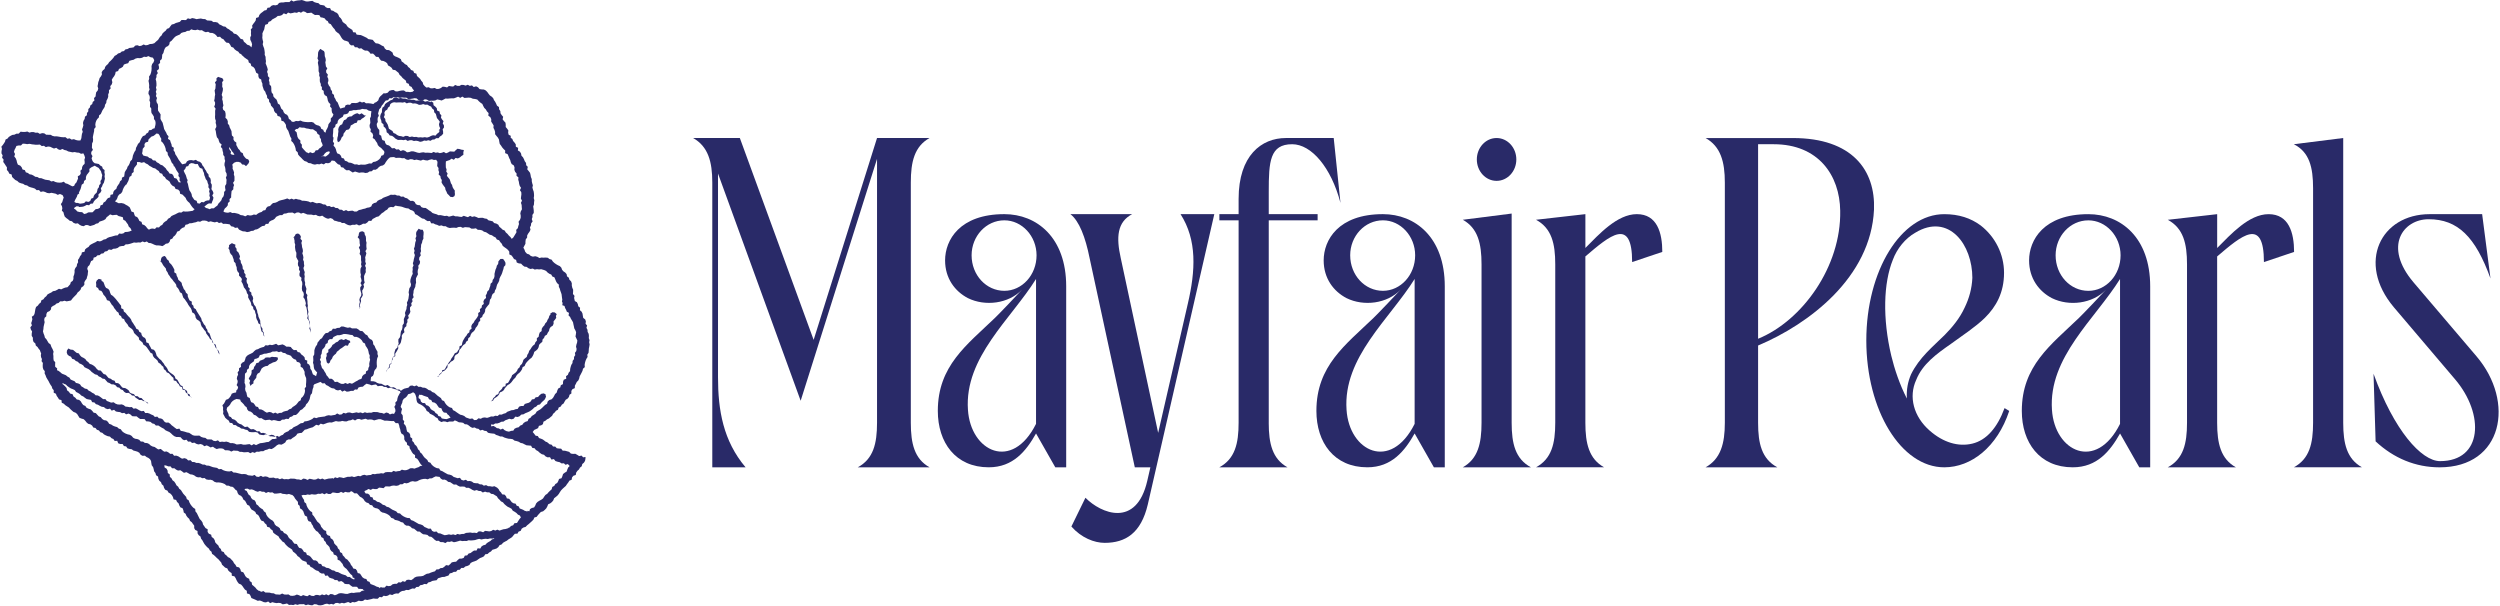 <svg fill="none" viewBox="0 0 388 94" height="94" width="388" xmlns="http://www.w3.org/2000/svg">
  <g clip-path="url(#clip0_2_6)">
    <path fill="#292A68" d="M41.585 67.489L41.577 67.482L41.566 67.48L41.585 67.489ZM76.719 83.509L76.841 83.545L76.686 83.521L76.719 83.509ZM54.489 76.226L54.736 76.34L54.995 76.563H55.401L55.638 76.823L55.866 77.087L56.168 77.244L56.417 77.468L56.604 77.767L56.861 77.981L57.201 78.095L57.418 78.357L57.759 78.425L57.95 78.708L58.239 78.848L58.566 78.917L58.838 79.077L59.045 79.356L59.323 79.53L59.655 79.604L59.965 79.72L60.251 79.874L60.512 80.078L60.724 80.373L61.044 80.468L61.298 80.688L61.632 80.757L61.946 80.859L62.231 81.023L62.556 81.103L62.775 81.392L63.048 81.575L63.409 81.589L63.701 81.734L63.944 81.978L64.269 82.061L64.529 82.271L64.786 82.487L65.143 82.506L65.394 82.733L65.668 82.915L66.015 82.952L66.344 83.024L66.592 83.261L66.931 83.313L67.197 83.51L67.441 83.755L67.713 83.944L68.082 83.929L68.35 84.13L68.778 84.144L69.118 84.285L69.437 84.07L69.77 84.101L70.096 84.01L70.437 84.155L70.765 84.095L71.089 84.003L71.413 83.904L71.752 83.977L72.081 83.952L72.414 83.964L72.736 83.848L73.07 83.882L73.401 83.858L73.729 83.817L74.052 83.709L74.375 83.633L74.718 83.725L75.043 83.654L75.372 83.616L75.71 83.655L76.034 83.574L76.367 83.579L76.498 83.589L76.642 83.537L76.695 83.63L76.355 83.717L76.119 83.953L75.833 84.114L75.559 84.293L75.334 84.547L75.001 84.633L74.727 84.813L74.54 85.135L74.132 85.094L73.959 85.443H73.579L73.304 85.62L73.044 85.825L72.719 85.915L72.503 86.2L72.147 86.23L71.966 86.587L71.651 86.694L71.288 86.704L71.032 86.923L70.793 87.173L70.443 87.209L70.115 87.28L69.877 87.542L69.62 87.769L69.23 87.704L68.978 87.944L68.707 88.139L68.364 88.174L68.089 88.36L67.74 88.376L67.504 88.662L67.188 88.758L66.877 88.862L66.578 88.999L66.246 89.048L65.953 89.201L65.668 89.377L65.34 89.438L64.999 89.455L64.667 89.496L64.364 89.618L64.099 89.858L63.813 90.039L63.446 89.965L63.116 90.009L62.861 90.296L62.491 90.198L62.211 90.409L61.859 90.368L61.587 90.609H61.247L60.927 90.68L60.65 90.915L60.326 90.97L59.97 90.895L59.703 91.183L59.367 91.192L59.107 91.124L58.832 91.301L58.858 91.164L58.419 91.031L58.133 90.873L57.824 90.756L57.509 90.638L57.343 90.301L57.02 90.19L56.859 89.868L56.51 89.782L56.245 89.586L56.061 89.305L55.875 89.028L55.514 88.931L55.406 88.582L55.215 88.316L54.828 88.227L54.678 87.924L54.469 87.674L54.331 87.365L54.121 87.115L53.92 86.86L53.622 86.68L53.432 86.414L53.198 86.182L53.089 85.857L52.775 85.684L52.689 85.342L52.45 85.114L52.332 84.795L52.09 84.57L51.87 84.327L51.782 83.987L51.598 83.716L51.31 83.526L51.214 83.189L50.845 83.062L50.646 82.804L50.621 82.41L50.274 82.269L50.062 82.014L49.845 81.762L49.726 81.437L49.514 81.181L49.253 80.964L49.071 80.684L48.896 80.404L48.719 80.123L48.488 79.879L48.446 79.508L48.144 79.313L47.92 79.062L47.737 78.786L47.594 78.483L47.51 78.145L47.237 77.925L47.178 77.573L46.992 77.301L46.785 76.894L47.061 76.807L47.42 76.829L47.741 76.74L48.067 76.793L48.392 76.703L48.718 76.75L49.044 76.745L49.365 76.626L49.692 76.654L50.012 76.547L50.348 76.716L50.664 76.542L50.999 76.674L51.324 76.653L51.635 76.427L51.963 76.467L52.294 76.526L52.62 76.497L52.933 76.336L53.274 76.5L53.585 76.335L53.919 76.409L54.248 76.411L54.489 76.226ZM54.842 89.906L54.547 89.752L54.277 89.538L53.93 89.534L53.671 89.297L53.36 89.2L53.049 89.101L52.758 88.949L52.469 88.795L52.137 88.744L51.863 88.555L51.532 88.497L51.26 88.309L50.969 88.163L50.629 88.115L50.356 87.93L50.023 87.858L49.837 87.531L49.478 87.484L49.294 87.174L49.032 86.985L48.647 86.952L48.426 86.701L48.223 86.431L47.967 86.227L47.63 86.121L47.506 85.761L47.17 85.649L46.995 85.354L46.775 85.111L46.416 85.019L46.233 84.734L46.069 84.433L45.676 84.372L45.477 84.106L45.287 83.831L45.009 83.646L44.788 83.404L44.634 83.094L44.402 82.864L44.078 82.724L43.893 82.447L43.561 82.315L43.426 81.987L43.175 81.775L42.87 81.616L42.643 81.379L42.518 81.045L42.303 80.797L42.009 80.624L41.751 80.419L41.526 80.181L41.343 79.904L41.236 79.555L40.966 79.361L40.798 79.07L40.507 78.894L40.245 78.691L40.046 78.443L39.78 78.256L39.689 77.915L39.513 77.65L39.19 77.509L38.978 77.273L38.852 76.963L38.589 76.771L38.433 76.485L38.285 76.197L37.97 76.05L37.988 75.932L38.001 75.907L38.111 75.858L38.443 75.837L38.742 75.994L39.078 75.948L39.386 76.06L39.688 76.222L39.999 76.323L40.345 76.199L40.655 76.313H40.98L41.282 76.511L41.627 76.355L41.942 76.444L42.27 76.41L42.575 76.61L42.9 76.606L43.228 76.568L43.555 76.521L43.871 76.645L44.192 76.67L44.514 76.73L44.839 76.66L45.094 76.747L45.327 76.82L45.349 76.803L45.627 77.072L45.791 77.368L46.007 77.634L46.236 77.892L46.252 78.276L46.514 78.514L46.557 78.886L46.87 79.09L47.074 79.361L47.187 79.691L47.315 80.014L47.656 80.193L47.713 80.564L47.871 80.869L48.254 81.012L48.366 81.321L48.548 81.575L48.664 81.883L48.857 82.131L49.046 82.383L49.339 82.554L49.521 82.811L49.752 83.028L49.872 83.358L50.194 83.528L50.29 83.874L50.535 84.105L50.66 84.427L50.908 84.654L51.133 84.902L51.227 85.246L51.415 85.521L51.706 85.719L51.803 86.061L52.175 86.197L52.376 86.462L52.397 86.864L52.745 87.016L52.953 87.275L53.17 87.525L53.295 87.85L53.517 88.098L53.789 88.304L53.99 88.569L54.191 88.833L54.398 89.094L54.66 89.304L54.762 89.665L54.97 89.68L55.044 89.907L54.842 89.906ZM66.688 74.247L67.029 74.24L67.329 74.066L67.638 73.93L67.923 73.978L68.219 74.011L68.406 74.272L68.671 74.443L69.02 74.438L69.309 74.562L69.554 74.783L69.873 74.833L70.153 75.021L70.437 75.211L70.798 75.19L71.081 75.384L71.385 75.526L71.739 75.509L72.078 75.526L72.368 75.714L72.713 75.7L73.019 75.842L73.313 76.029L73.626 76.154L73.986 76.057L74.296 76.193L74.629 76.214L74.923 76.434L75.287 76.302L75.602 76.415L75.939 76.411L76.229 76.643L76.546 76.68L76.823 76.857L77.114 77.033L77.289 77.332L77.533 77.56L77.754 77.812L78.061 77.966L78.275 78.231L78.526 78.45L78.793 78.651L79.102 78.796L79.392 78.962L79.585 79.264L79.877 79.427L80.152 79.616L80.386 79.866L80.689 80.011L80.843 80.307L80.627 80.555L80.43 80.857L80.237 81.164L79.834 81.206L79.644 81.518L79.301 81.632L79.119 81.841L78.878 81.942V81.978L78.457 82.103L78.141 82.141L77.831 82.236L77.522 82.346L77.184 82.201L76.878 82.34L76.542 82.222L76.245 82.413L75.93 82.475L75.604 82.427L75.277 82.391L74.981 82.609L74.633 82.479L74.299 82.471L73.99 82.732L73.65 82.675L73.32 82.704L72.98 82.643L72.65 82.679L72.32 82.708L71.999 82.861L71.667 82.875L71.339 82.949L70.999 82.867L70.68 83.041L70.338 82.931L70.01 83.01L69.674 82.936L69.344 83.016L69.014 83.064L68.687 82.941L68.344 82.792L67.995 82.751L67.754 82.489L67.359 82.537L67.061 82.389L66.862 82.04L66.484 82.056L66.182 81.913L65.877 81.779L65.626 81.535L65.322 81.402L64.989 81.323L64.699 81.157L64.412 80.989L64.122 80.823L63.801 80.716L63.583 80.41L63.223 80.385L62.904 80.277L62.606 80.128L62.33 79.937L62.082 79.689L61.733 79.639L61.497 79.371L61.194 79.234L60.888 79.1L60.609 78.915L60.332 78.729L60.002 78.642L59.739 78.427L59.409 78.335L59.148 78.12L58.866 77.946L58.526 77.866L58.268 77.653L57.937 77.538L57.821 77.197L57.488 77.122L57.351 76.811L57.114 76.618L56.75 76.589L56.554 76.305L56.625 76.178L56.89 76.07L57.186 75.887L57.542 76.033L57.854 75.854L58.198 75.911L58.531 75.896L58.836 75.676L59.178 75.71L59.523 75.766L59.816 75.49L60.155 75.493L60.493 75.505L60.811 75.389L61.141 75.351L61.489 75.403L61.816 75.343L62.12 75.154H62.459L62.758 74.952L63.11 75.016L63.429 74.92L63.734 74.749L64.058 74.68L64.413 74.749L64.742 74.693L65.047 74.529L65.36 74.41L65.683 74.336L66.02 74.313L66.38 74.39L66.688 74.247ZM39.846 91.46L39.642 91.197L39.389 90.969L39.123 90.752L39.053 90.376L38.76 90.183L38.664 89.824L38.327 89.67L38.088 89.433L37.931 89.124L37.763 88.827L37.402 88.698L37.3 88.338L37.105 88.06L36.711 87.966L36.548 87.661L36.323 87.412L36.159 87.103L35.927 86.862L35.696 86.617L35.374 86.46L35.151 86.209L34.885 86.001L34.73 85.684L34.386 85.545L34.27 85.198L34.016 84.973L33.883 84.651L33.631 84.422L33.407 84.172L33.317 83.824L33.138 83.542L32.852 83.334L32.772 82.985L32.406 82.827L32.221 82.546L32.23 82.141L31.896 81.96L31.709 81.682L31.515 81.408L31.424 81.07L31.232 80.791L30.992 80.539L30.842 80.236L30.695 79.932L30.547 79.629L30.332 79.364L30.297 78.99L29.993 78.791L29.764 78.546L29.566 78.277L29.404 77.983L29.288 77.653L28.992 77.459L28.889 77.116L28.665 76.866L28.44 76.62L28.258 76.338L28.079 76.056L27.807 75.842L27.654 75.54L27.388 75.323L27.237 75.02L27.048 74.746L26.77 74.533L26.619 74.232L26.361 74.002L26.344 73.62L26.042 73.41L26.013 73.045L25.861 72.751L25.533 72.537L25.517 72.197L25.809 72.261L26.114 72.382L26.469 72.38L26.703 72.679L27.06 72.67L27.33 72.883L27.627 73.031L27.994 72.981L28.274 73.173L28.548 73.384L28.931 73.281L29.222 73.44L29.512 73.61L29.843 73.656L30.147 73.779L30.425 73.987L30.738 74.087L31.091 74.064L31.386 74.222L31.74 74.182L32.016 74.403L32.34 74.467L32.685 74.456L33 74.548L33.276 74.774L33.589 74.876L33.93 74.871L34.259 74.911L34.577 74.994L34.881 75.129L35.161 75.364L35.497 75.377L35.797 75.526L36.063 75.546L36.296 75.708L36.505 75.969L36.782 76.169L36.884 76.523L37.072 76.801L37.407 76.954L37.628 77.205L37.767 77.526L38.041 77.73L38.206 78.029L38.367 78.332L38.694 78.49L38.846 78.803L39.035 79.079L39.346 79.252L39.627 79.451L39.769 79.761L40.066 79.932L40.244 80.213L40.383 80.529L40.569 80.802L40.92 80.921L41.095 81.206L41.352 81.412L41.464 81.758L41.834 81.856L42.024 82.127L42.3 82.313L42.408 82.663L42.664 82.874L42.941 83.058L43.223 83.239L43.383 83.539L43.613 83.774L43.816 84.033L44.109 84.202L44.299 84.476L44.527 84.711L44.771 84.929L45.059 85.101L45.327 85.293L45.478 85.611L45.745 85.804L45.987 86.024L46.179 86.301L46.456 86.484L46.673 86.733L46.908 86.964L47.228 87.091L47.553 87.209L47.672 87.582L48.011 87.683L48.199 87.976L48.502 88.115L48.771 88.331L49.057 88.522L49.399 88.623L49.634 88.871L49.926 89.015L50.297 89.005L50.482 89.366L50.867 89.314L51.083 89.623L51.388 89.744L51.706 89.828L51.977 90.03L52.332 90.02L52.581 90.275L52.969 90.181L53.255 90.349L53.501 90.615L53.834 90.654L54.179 90.661L54.443 90.887L54.724 91.073L55.075 91.057L55.414 91.077L55.647 91.393H55.992L56.322 91.436L56.388 91.57L56.604 91.628L56.158 91.704L55.862 91.924L55.533 91.941L55.206 91.968L54.883 92.027L54.55 91.993L54.23 92.073L53.912 92.177L53.581 92.159L53.245 92.093L52.913 92.055L52.59 92.102L52.277 92.273L51.958 92.384L51.617 92.226L51.287 92.19L50.974 92.41L50.637 92.23L50.316 92.371L49.983 92.25L49.663 92.42L49.334 92.339L49.007 92.335L48.683 92.499L48.356 92.476L48.026 92.32L47.7 92.537L47.372 92.466L47.048 92.353L46.717 92.532L46.393 92.375L46.07 92.275L45.737 92.425L45.406 92.476L45.079 92.455L44.764 92.251L44.434 92.283L44.108 92.263L43.792 92.115L43.447 92.289L43.12 92.266L42.793 92.251L42.482 92.084L42.156 92.064L41.837 91.977L41.509 91.966L41.179 91.956L40.884 91.734L40.532 91.852L40.244 91.669L40.216 91.734L39.846 91.46ZM68.985 65.017L68.57 64.942L68.384 64.654L68.043 64.568L67.881 64.261L67.597 64.103L67.409 63.828L67.123 63.675L66.854 63.498L66.69 63.194L66.451 62.98L66.13 62.868L65.964 62.568L65.578 62.534L65.33 62.332L65.225 61.955L64.958 61.785L64.97 61.506L65.102 61.208L65.156 61.283L65.466 61.286L65.767 61.424L66.088 61.53L66.414 61.64L66.595 61.975L66.925 62.082L67.098 62.406L67.454 62.489L67.727 62.684L67.919 62.968L68.126 63.262L68.509 63.378L68.649 63.743L68.883 64.017L69.301 64.071L69.447 64.299L69.651 64.456L69.819 64.688L69.933 64.822L69.665 64.91L69.331 65.05L68.985 65.017ZM70.71 74.112L70.398 74.011L70.136 73.791L69.831 73.677L69.5 73.617L69.214 73.46L68.93 73.297L68.65 73.129L68.341 73.017L68.148 72.704L67.796 72.654L67.496 72.515L67.225 72.332L66.987 72.103L66.799 71.818L66.476 71.697L66.322 71.384L66.074 71.174L65.835 70.957L65.646 70.692L65.47 70.422L65.213 70.21L65.101 69.932L64.874 69.731L64.767 69.452L64.617 69.202L64.355 68.977L64.222 68.671L63.977 68.432V68.053L63.682 67.839L63.661 67.478L63.512 67.186L63.182 66.98L63.098 66.654L63.043 66.319L62.913 66.016L62.668 65.758L62.741 65.382L62.513 65.111L62.526 64.766L62.487 64.44L62.259 64.148L62.305 63.808L62.396 63.48L62.182 63.144L62.281 62.817L62.425 62.513L62.484 62.182L62.659 61.9L62.943 61.708L63.166 61.484L63.344 61.182L63.736 61.079L64.116 60.873L64.394 61.088L64.51 61.362L64.607 61.676L64.637 62.05L64.738 62.427L64.985 62.652L65.302 62.794L65.591 62.972L65.848 63.187L66.072 63.444L66.227 63.781L66.528 63.945L66.738 64.218L67.057 64.359L67.352 64.53L67.603 64.755L67.91 64.908L68.07 65.241L68.496 65.502L68.824 65.401L69.123 65.419L69.427 65.525L69.724 65.419L70.027 65.426H70.329L70.591 65.241L70.919 65.378L71.214 65.539L71.559 65.565L71.883 65.621L72.139 65.839L72.475 65.863L72.752 66.033L73.015 66.249L73.304 66.403L73.662 66.34L73.947 66.503L74.266 66.557L74.526 66.805L74.887 66.71L75.175 66.859L75.499 66.899L75.741 67.162L76.052 67.237L76.374 67.279L76.712 67.31L77.001 67.502L77.318 67.601L77.625 67.735L77.969 67.747L78.27 67.903L78.587 68.004L78.909 68.09L79.249 68.112L79.579 68.169L79.861 68.39L80.188 68.456L80.505 68.559L80.795 68.739L81.123 68.809L81.417 68.966L81.718 69.109L82.065 69.14L82.418 69.173L82.619 69.517L82.971 69.567L83.183 69.845L83.508 70.025L83.78 70.282L84.092 70.494L84.429 70.581L84.677 70.835L84.984 70.978L85.362 70.959L85.573 71.319L85.965 71.253L86.208 71.555L86.529 71.662L86.863 71.733L87.153 71.922L87.519 71.901L87.761 72.133L88.127 72.02L88.42 72.327L88.186 72.55L88.054 72.854L87.944 73.185L87.647 73.365L87.382 73.571L87.28 73.909L87.146 74.222L86.766 74.331L86.644 74.655L86.483 74.948L86.189 75.126L86.019 75.411L85.712 75.573L85.624 75.934L85.38 76.154L85.145 76.382L84.934 76.633L84.654 76.817L84.457 77.081L84.278 77.363L84.009 77.556L83.707 77.717L83.427 77.896L83.206 78.137L83.071 78.467L82.891 78.753L82.529 78.844L82.25 79.024L82.164 79.353L81.867 79.281L81.86 79.388L81.436 79.276L81.197 79.123L80.93 79.014L80.656 78.913L80.503 78.584L80.189 78.485L80.03 78.172L79.687 78.107L79.424 77.936L79.226 77.671L79.026 77.414L78.663 77.348L78.531 77.015L78.322 76.771L77.934 76.721L77.764 76.435L77.54 76.209L77.384 75.916L77.155 75.687L76.736 75.459L76.391 75.531L76.071 75.465L75.743 75.456L75.441 75.291L75.094 75.378L74.8 75.181L74.47 75.169L74.173 75.007L73.843 74.995L73.519 74.95L73.235 74.743L72.927 74.646L72.582 74.672L72.306 74.459L71.931 74.572L71.621 74.472L71.384 74.156L71.016 74.219L70.71 74.112ZM24.278 69.568L24.002 69.373L23.675 69.295L23.383 69.142L23.129 68.903L22.83 68.763L22.477 68.739L22.206 68.539L21.847 68.525L21.608 68.258L21.299 68.14L20.956 68.086L20.662 67.933L20.434 67.655L20.151 67.486L19.815 67.412L19.504 67.295L19.214 67.136L18.953 66.925L18.747 66.623L18.428 66.515L18.181 66.283L17.851 66.195L17.538 66.071L17.264 65.887L16.943 65.778L16.748 65.469L16.492 65.258L16.133 65.206L15.854 65.025L15.642 64.751L15.33 64.623L15.101 64.376L14.878 64.121L14.528 64.042L14.318 63.771L14.081 63.54L13.745 63.434L13.437 63.29L13.246 63.001L12.927 62.867L12.717 62.605L12.542 62.297L12.285 62.066L11.911 61.996L11.692 61.725L11.406 61.53L11.267 61.181L10.886 61.079L10.69 60.792L10.41 60.578L10.327 60.206L10.088 59.943L9.829 59.69L9.687 59.596L9.745 59.445H9.763L9.902 59.563L10.221 59.678L10.454 59.917L10.72 60.107L10.997 60.283L11.312 60.402L11.608 60.545L11.811 60.833L12.107 60.98L12.384 61.154L12.62 61.394L12.923 61.53L13.179 61.738L13.447 61.928L13.785 62.001L14.126 62.063L14.304 62.415L14.653 62.462L14.885 62.723L15.205 62.817L15.488 62.986L15.787 63.129L16.126 63.177L16.392 63.399L16.708 63.501L17.072 63.423L17.338 63.735L17.704 63.598L17.985 63.859L18.308 63.925L18.64 63.961L18.936 64.125L19.292 64.076L19.57 64.306L19.953 64.183L20.254 64.332L20.517 64.588L20.856 64.617H21.206L21.477 64.843L21.759 65.032L22.116 65.024L22.458 65.055L22.683 65.385L23.031 65.407L23.362 65.477L23.622 65.708L23.948 65.791L24.193 66.044L24.569 66.036L24.849 66.215L25.131 66.391L25.428 66.54L25.674 66.773L25.976 66.917L26.287 67.045L26.537 67.251L26.782 67.49L27.047 67.697L27.354 67.818H27.711L28.044 67.863L28.282 68.153L28.569 68.323L28.946 68.244L29.191 68.539L29.54 68.525L29.811 68.752L30.171 68.697L30.46 68.876L30.772 68.977L31.128 68.912L31.437 69.021L31.715 69.254L32.085 69.123L32.386 69.264L32.681 69.44L33.041 69.33L33.331 69.54L33.634 69.693L33.987 69.593L34.32 69.588L34.64 69.646L34.934 69.88L35.266 69.878L35.59 69.92L35.898 70.083L36.249 69.922L36.574 69.951L36.901 69.965L37.213 70.125L37.541 70.132L37.864 70.198L38.194 70.182L38.522 70.156L38.85 70.34L39.186 70.168L39.526 70.284L39.844 70.096L40.183 70.116L40.505 70.025L40.847 70.032L41.148 69.857L41.469 69.78L41.772 69.639L42.149 69.697L42.447 69.534L42.722 69.33L42.982 69.098L43.281 68.954L43.685 69.013L43.983 68.861L44.265 68.677L44.457 68.341L44.76 68.198L45.142 68.189L45.403 67.971L45.688 67.799L45.954 67.592L46.162 67.295L46.489 67.215L46.838 67.177L47.069 66.937L47.299 66.692L47.622 66.617L47.917 66.497L48.221 66.397L48.53 66.315L48.799 66.131L49.073 65.925L49.467 66.024L49.767 65.749L50.154 65.864L50.493 65.749L50.833 65.618L51.157 65.556L51.493 65.576L51.81 65.461L52.129 65.353L52.472 65.419L52.803 65.411L53.124 65.327L53.463 65.395L53.795 65.402L54.114 65.266L54.44 65.224L54.762 65.079L55.104 65.261L55.425 65.049L55.754 65.016L56.089 65.144L56.418 65.063L56.747 64.988L57.079 65.136L57.409 65.095L57.739 65.12L58.066 65.246L58.398 65.154L58.733 65.065L59.066 65.057L59.389 65.177L59.708 65.294L60.041 65.281L60.368 65.316L60.742 65.347L61.122 65.344L61.416 65.669H61.809L61.945 65.999L62.004 66.327L62.115 66.636L62.172 66.972L62.297 67.281L62.622 67.49L62.742 67.799L62.74 68.17L62.883 68.469L63.144 68.704L63.194 69.057L63.537 69.239L63.591 69.592L63.771 69.868L63.921 70.165L64.119 70.432L64.418 70.63L64.415 71.031L64.754 71.208L64.954 71.48L65.126 71.781L65.313 72.07L65.554 72.274L65.244 72.32L64.953 72.506L64.639 72.608L64.331 72.731L63.985 72.659L63.657 72.684L63.358 72.861L63.047 72.969L62.716 72.979L62.369 72.891L62.073 73.093L61.746 73.124L61.427 73.194L61.078 73.079L60.78 73.285L60.447 73.266L60.118 73.261L59.794 73.302L59.49 73.492L59.154 73.443L58.834 73.511L58.508 73.523L58.188 73.596L57.854 73.552L57.546 73.716L57.219 73.738L56.896 73.791L56.556 73.685L56.236 73.759L55.925 73.921L55.589 73.854L55.272 73.954L54.953 74.042L54.616 73.934L54.294 74.004L53.965 73.995L53.646 74.091L53.326 74.191L52.992 74.11L52.662 74.06L52.343 74.194L52.008 74.075L51.688 74.319L51.68 74.211L51.353 74.251L51.024 74.27L50.697 74.348L50.372 74.436L50.031 74.269L49.706 74.386L49.37 74.241L49.045 74.407L48.716 74.443L48.384 74.367L48.053 74.301L47.725 74.487L47.394 74.323L47.065 74.278L46.733 74.504L46.403 74.41L46.073 74.4L45.746 74.298L45.415 74.29L45.086 74.277L44.751 74.384L44.422 74.353L44.088 74.38L43.767 74.249L43.427 74.374L43.107 74.215L42.773 74.243L42.452 74.121L42.119 74.152H41.787L41.472 73.987L41.146 73.936L40.805 74.015L40.494 73.847L40.14 74.02L39.81 73.977L39.515 73.708L39.162 73.84L38.835 73.797L38.505 73.762L38.196 73.605L37.868 73.566L37.53 73.588L37.208 73.51L36.887 73.428L36.565 73.348L36.232 73.335L35.942 73.099L35.59 73.17L35.257 73.147L34.934 73.079L34.622 72.963L34.324 72.785L33.975 72.822L33.686 72.618L33.361 72.559L33.035 72.5L32.724 72.385L32.413 72.269L32.075 72.261L31.773 72.111L31.435 72.098L31.134 71.949L30.819 71.846L30.474 71.85L30.171 71.712L29.83 71.698L29.573 71.419L29.21 71.461L28.946 71.214L28.635 71.106L28.257 71.19L27.965 71.02L27.683 70.829L27.373 70.718L27.015 70.729L26.776 70.431L26.419 70.439L26.15 70.222L25.856 70.067L25.486 70.103L25.213 69.899L24.95 69.672L24.558 69.75L24.278 69.568ZM41.12 63.889L40.85 63.689L40.557 63.552L40.207 63.51L40.041 63.169L39.701 63.083L39.524 62.792L39.321 62.543L38.978 62.414L38.847 62.103L38.759 61.776L38.403 61.606L38.311 61.283L38.254 60.956L38.097 60.664L38.039 60.343L38.096 60.005L38.065 59.688L37.925 59.366L37.968 59.36L37.964 59.024L38.001 58.69L38.007 58.348L38.022 57.999L38.303 57.736L38.337 57.389L38.627 57.159L38.663 56.794L38.834 56.499L39.109 56.288L39.386 56.091L39.503 55.726L39.867 55.638L40.161 55.482L40.327 55.112L40.671 55.032L40.98 54.901L41.327 54.877L41.644 54.788L41.97 54.726L42.287 54.564L42.619 54.557L42.953 54.514L43.274 54.651L43.626 54.554L43.92 54.76L44.25 54.804L44.524 55.009L44.847 55.091L45.152 55.222L45.356 55.508L45.605 55.713L45.929 55.837L46.073 56.155L46.453 56.253L46.66 56.518L46.658 56.917L46.979 57.107L47.133 57.402L47.276 57.703L47.279 58.05L47.376 58.364L47.513 58.675L47.529 59.008L47.518 59.34L47.488 59.669L47.507 60.001L47.283 60.294L47.345 60.64L47.29 60.97L47.173 61.281L46.992 61.56L46.741 61.791L46.66 62.128L46.361 62.31L46.166 62.567L45.955 62.813L45.692 63.003L45.418 63.173L45.195 63.418L44.882 63.522L44.625 63.734L44.303 63.8L43.995 63.889L43.706 64.07L43.377 64.084L43.059 64.21L42.729 64.032L42.399 64.174L42.094 63.989L41.78 63.932L41.415 64.05L41.12 63.889ZM53.027 51.946L53.355 51.83L53.696 51.844L54.033 51.891L54.363 51.964L54.703 51.998L54.961 52.274L55.322 52.281L55.642 52.403L55.929 52.59L56.168 52.838L56.336 53.146L56.646 53.319L56.739 53.664L56.929 53.934L57.098 54.22L57.187 54.541L57.245 54.865L57.385 55.174L57.353 55.511L57.442 55.833L57.36 56.15L57.302 56.466L57.326 56.806L57.179 57.103L57.131 57.44L56.811 57.638L56.763 57.993L56.444 58.155L56.228 58.387L56.123 58.756L55.816 58.909L55.783 58.868L55.511 59.058L55.216 59.208L54.929 59.386L54.627 59.555L54.261 59.445L53.946 59.588L53.612 59.443L53.278 59.584L52.941 59.565L52.634 59.411L52.343 59.246L51.967 59.292L51.746 58.995L51.493 58.789L51.091 58.773L50.897 58.482L50.672 58.237L50.542 57.922L50.361 57.652L50.21 57.365L49.967 57.108L49.875 56.794L49.755 56.485L49.814 56.146L49.646 55.829L49.791 55.505L49.77 55.175L49.924 54.876L49.953 54.549L50.037 54.234L50.29 53.998L50.461 53.732L50.547 53.403L50.847 53.238L50.919 52.856L51.169 52.639L51.563 52.634L51.745 52.312L52.037 52.163L52.348 52.022L52.703 52.026L53.027 51.946ZM61.376 31.907L61.724 31.985L62.064 32.024L62.396 32.093L62.716 32.213L63.039 32.312L63.392 32.356L63.672 32.559L63.999 32.671L64.281 32.865L64.429 33.226L64.721 33.356L64.982 33.538L65.242 33.723L65.507 33.899L65.836 33.967L66.09 34.164L66.368 34.32L66.736 34.298L66.914 34.658H67.264L67.543 34.814L67.85 34.897L68.153 35.051L68.514 34.981L68.828 35.106L69.164 35.11L69.48 35.297L69.812 35.387L70.152 35.345L70.489 35.335L70.825 35.367L71.163 35.229L71.499 35.21L71.833 35.359L72.169 35.252L72.509 35.277L72.848 35.298L73.164 35.492L73.504 35.49L73.86 35.433L74.15 35.666L74.497 35.678L74.828 35.756L75.11 35.961L75.441 36.048L75.724 36.233L76.003 36.424L76.342 36.511L76.617 36.71L76.927 36.861L77.113 37.172L77.459 37.285L77.648 37.581L77.877 37.83L78.021 38.154L78.287 38.363L78.577 38.565L78.843 38.789L79.042 39.064L79.046 39.479L79.388 39.644L79.594 39.909L79.772 40.201L80.101 40.338L80.196 40.736L80.515 40.877L80.877 40.92L81.114 41.172L81.387 41.379L81.732 41.417L82.01 41.629L82.326 41.747L82.686 41.682L82.994 41.835L83.338 41.774L83.665 41.814L83.993 41.781L84.457 41.913L84.755 42.047L84.984 42.293L85.245 42.48L85.556 42.61L85.719 42.909L86.048 43.044L86.179 43.361L86.299 43.666L86.46 43.939L86.726 44.168L86.734 44.515L86.876 44.805L86.96 45.116L87.06 45.386L87.154 45.662L87.191 45.95L87.224 46.23L87.269 46.506L87.214 46.782L87.319 47.02L87.267 47.365L87.612 47.487L87.707 47.806L87.859 48.083L87.972 48.379L88.308 48.558L88.236 48.95L88.477 49.184L88.606 49.471L88.776 49.743L88.935 50.023L88.995 50.34L89.066 50.651L89.127 50.963L89.29 51.249L89.413 51.55L89.375 51.885L89.315 52.22L89.454 52.524L89.605 52.842L89.562 53.172L89.456 53.495L89.399 53.815L89.49 54.154L89.439 54.477L89.226 54.767L89.282 55.113L89.091 55.399L89.083 55.734L88.874 56.008L88.85 56.344L88.672 56.623L88.57 56.931L88.491 57.252L88.469 57.602L88.247 57.858L88.141 58.171L87.847 58.385L87.882 58.777L87.5 58.933L87.383 59.241L87.37 59.617L87.037 59.791L86.955 60.129L86.632 60.3L86.494 60.602L86.394 60.934L86.148 61.158L85.998 61.457L85.83 61.743L85.598 61.976L85.234 62.09L85.001 62.315L84.901 62.669L84.61 62.839L84.365 63.07L84.125 63.308L83.872 63.526L83.574 63.7L83.288 63.884L83.108 64.186L82.836 64.385L82.541 64.556L82.338 64.834L82.039 65L81.893 65.355L81.549 65.461L81.268 65.646L81.059 65.928L80.735 66.053L80.504 66.308L80.152 66.391L79.851 66.543L79.668 66.838L79.35 66.866L78.985 66.992L78.62 66.918L78.297 66.756L78.047 66.522L77.687 66.664L77.42 66.488L77.113 66.447L76.856 66.249L76.582 66.106L76.223 66.174L76.227 65.856L76.555 65.912L76.852 65.727L77.191 65.718L77.505 65.618L77.803 65.455L78.141 65.434L78.422 65.229L78.732 65.12L79.036 64.995L79.416 65.078L79.733 64.979L79.964 64.664L80.342 64.718L80.648 64.592L80.899 64.344L81.245 64.302L81.529 64.13L81.838 64.008L82.142 63.874L82.42 63.689L82.685 63.486L82.922 63.241L83.221 63.099L83.451 62.852L83.798 62.772L84.009 62.502L84.247 62.27L84.49 62.063L84.648 61.798L84.745 61.531L84.653 61.261L84.707 61.215L84.375 61.054L84.01 61.117L83.724 61.353L83.505 61.613L83.13 61.664L82.921 61.938L82.559 61.992L82.366 62.302L82.098 62.498L81.77 62.593L81.449 62.692L81.242 63.008L80.873 63.011L80.559 63.115L80.354 63.46L80.015 63.511L79.708 63.635L79.367 63.671L79.06 63.791L78.749 63.9L78.476 64.123L78.156 64.21L77.853 64.35L77.505 64.336L77.225 64.565L76.87 64.518L76.562 64.648L76.219 64.63L75.91 64.758L75.591 64.854L75.243 64.787L74.916 64.828L74.609 64.993L74.264 64.916L73.965 65.174L73.608 65.199L73.302 64.939L72.939 65.009L72.628 64.9L72.316 64.792L72.056 64.564L71.754 64.436L71.425 64.356L71.147 64.179L70.874 63.992L70.609 63.798L70.309 63.652L70.151 63.318L69.807 63.224L69.528 63.042L69.284 62.819L69.084 62.552L68.92 62.248L68.599 62.109L68.439 61.793L68.172 61.596L67.9 61.406L67.658 61.179L67.406 60.959L67.085 60.842L66.837 60.615L66.509 60.522L66.24 60.32L65.94 60.178L65.593 60.159L65.29 60.024L64.953 60.042L64.65 59.813L64.314 59.954L63.973 59.825L63.637 59.883L63.38 60.171L63.058 60.239L62.728 60.325L62.484 60.46L62.224 60.652L61.958 60.435L61.649 60.465L61.386 60.246L61.093 60.095L60.725 60.144L60.444 59.955L60.166 59.75L59.788 59.864L59.49 59.715L59.195 59.561L58.863 59.536L58.552 59.436L58.259 59.249L57.938 59.175L57.521 59.158L57.543 58.859L57.595 58.514L57.878 58.328L58.008 58.038L58.05 57.71L58.169 57.424L58.402 57.171L58.501 56.868L58.472 56.538L58.465 56.223L58.488 55.913L58.543 55.601L58.684 55.274L58.581 54.946L58.593 54.599L58.418 54.295L58.259 53.998L58.144 53.688L57.925 53.429L57.89 53.064L57.729 52.765L57.402 52.599L57.178 52.358L57.012 52.051L56.711 51.892L56.485 51.638L56.243 51.39L55.88 51.35L55.62 51.125L55.321 50.962L54.963 50.973L54.626 50.968L54.322 50.807L53.983 50.869L53.659 50.792L53.324 50.684L52.982 50.663L52.679 50.885L52.342 50.893L52.037 51.035L51.668 51.009L51.452 51.32L51.145 51.42L50.911 51.647L50.551 51.698L50.322 51.931L50.132 52.2L49.969 52.482L49.687 52.665L49.496 52.923L49.286 53.175L49.206 53.498L49.009 53.761L48.88 54.059L48.789 54.37L48.783 54.7L48.766 55.02L48.6 55.323L48.618 55.648L48.626 55.97L48.577 56.3L48.673 56.614L48.701 56.953L48.772 57.285L48.99 57.562L49.223 57.804L49.114 58.161L49.052 58.383L48.81 58.232L48.567 58.105L48.464 57.835L48.368 57.515L48.166 57.234L48.135 56.885L47.978 56.587L47.663 56.385L47.692 55.972L47.326 55.825L47.265 55.445L47.028 55.203L46.754 55.001L46.553 54.718L46.199 54.624L46.011 54.319L45.611 54.339L45.353 54.137L45.125 53.85L44.788 53.798L44.444 53.801L44.162 53.595L43.855 53.447L43.507 53.527L43.177 53.589L42.859 53.354L42.531 53.473L42.212 53.562L41.875 53.501L41.564 53.619L41.216 53.577L40.953 53.838L40.636 53.918L40.329 54.026L40.045 54.183L39.725 54.275L39.468 54.483L39.24 54.723L38.951 54.88L38.639 55.021L38.352 55.204L38.138 55.461L38.041 55.807L37.917 56.118L37.587 56.292L37.373 56.553L37.406 56.937L37.092 57.161L37.099 57.515L36.875 57.794L36.953 58.151L36.806 58.46L36.756 58.788L36.892 59.126L36.859 59.435L36.721 59.761L36.958 60.066L36.879 60.393L36.686 60.586L36.64 60.908L36.286 60.972L35.968 61.097L35.823 61.432L35.632 61.697L35.411 61.925L35.063 62.053L34.917 62.352L34.76 62.636L34.519 62.895L34.632 63.264L34.612 63.572L34.661 63.874L34.622 64.211L34.792 64.519L34.956 64.835L35.219 65.075L35.503 65.281L35.66 65.618L36.03 65.665L36.237 65.954L36.599 65.983L36.858 66.192L37.167 66.306L37.435 66.51L37.775 66.546L38.074 66.676L38.395 66.746L38.653 67.02L38.981 67.071L39.32 67.079L39.661 67.057L39.979 67.131L40.25 67.431L40.573 67.501L40.901 67.536L41.258 67.399L41.566 67.48L41.481 67.439L41.184 67.269L40.866 67.177L40.508 67.21L40.252 66.924L39.895 66.947L39.617 66.739L39.318 66.593L38.945 66.636L38.668 66.434L38.406 66.206L38.012 66.277L37.734 66.083L37.468 65.874L37.145 65.771L36.867 65.586L36.649 65.314L36.382 65.125L36.045 65.021L35.846 64.747L35.519 64.585L35.452 64.228L35.307 63.929L35.171 63.592L35.244 63.252L35.514 63.021L35.713 62.784L35.869 62.493L36.088 62.253L36.354 62.066L36.7 61.92L37.067 61.97L37.279 62.017L37.365 62.291L37.61 62.519L37.833 62.752L38.012 63.013L38.275 63.204L38.375 63.543L38.581 63.794L38.928 63.896L39.184 64.091L39.39 64.366L39.706 64.477L39.96 64.696L40.225 64.907L40.584 64.899L40.863 65.09L41.171 65.218L41.519 65.17L41.851 65.141L42.162 65.277L42.49 65.19L42.813 65.248L43.146 65.341L43.481 65.355L43.776 65.128L44.108 65.123L44.408 64.992L44.772 65.036L45.001 64.73L45.318 64.639L45.571 64.426L45.937 64.402L46.188 64.187L46.41 63.937L46.608 63.672L46.91 63.522L47.137 63.285L47.382 63.062L47.51 62.751L47.746 62.515L47.92 62.237L48.062 61.941L48.127 61.613L48.202 61.297L48.422 61.025L48.469 60.7L48.531 60.379L48.655 60.066V59.818L48.792 59.638L49.067 59.53L49.41 59.398L49.738 59.265L50.052 59.506L50.395 59.478L50.609 59.75L50.925 59.893L51.202 60.09L51.504 60.248L51.85 60.296L52.131 60.51L52.46 60.594L52.825 60.493L53.124 60.783L53.476 60.598L53.812 60.789L54.156 60.754L54.488 60.657L54.838 60.664L55.1 60.44L55.443 60.47L55.638 60.138L55.936 60.047L56.318 60.011L56.575 59.769L56.882 59.549L57.361 59.675L57.672 59.798L58.014 59.713L58.351 59.668L58.634 59.941L58.974 59.887L59.306 59.881L59.604 60.05L59.934 60.059L60.224 60.252L60.581 60.161L60.891 60.273L61.198 60.377L61.518 60.451L61.807 60.617L62.061 60.697L62.198 60.995L62.095 60.951L61.933 61.248L61.77 61.543L61.676 61.87L61.625 62.202L61.355 62.472L61.392 62.822L61.199 63.144L61.343 63.487L61.377 63.822L61.161 64.233L60.863 64.192L60.514 64.316L60.267 64.106L59.942 64.02L59.589 64.212L59.268 64.096L58.94 64.069L58.614 63.961L58.282 63.949L57.952 63.938L57.618 64.055L57.289 64.04L56.959 64.086L56.629 63.979L56.302 64.135L55.967 64.008L55.638 64.075L55.305 63.996L54.977 64.074L54.65 64.127L54.31 64.017L53.978 64.028L53.658 64.17L53.316 64.073L53.008 64.319L52.681 64.353L52.327 64.166L52.02 64.387L51.692 64.435L51.368 64.497L51.025 64.442L50.701 64.507L50.389 64.64L50.061 64.681L49.731 64.722L49.405 64.771L49.094 64.892L48.73 64.8L48.467 65.025L48.187 65.17L47.899 65.285L47.594 65.366L47.265 65.402L47.036 65.646L46.684 65.686L46.406 65.864L46.132 66.048L45.83 66.189L45.532 66.331L45.294 66.571L44.979 66.689L44.74 66.93L44.431 67.049L44.137 67.212L43.907 67.476L43.59 67.597L43.304 67.802L43.033 67.646L42.77 67.771L42.478 67.55L42.157 67.471L41.787 67.586L41.585 67.489L41.871 67.721H42.203L42.527 67.776L42.854 67.791L42.937 68.063L42.617 68.129L42.25 68.141L41.982 68.36L41.708 68.581L41.361 68.617L41.034 68.695L40.703 68.751L40.37 68.785L40.057 68.925L39.736 69.083L39.387 68.915L39.057 69.123L38.728 68.925L38.398 68.965L38.063 69.016L37.733 69.008L37.408 68.915L37.072 68.954L36.735 68.986L36.419 68.841L36.095 68.768L35.76 68.774L35.448 68.622L35.128 68.535L34.785 68.585L34.457 68.544L34.108 68.604L33.822 68.34L33.46 68.465L33.132 68.411L32.838 68.203L32.499 68.198L32.16 68.186L31.875 67.958L31.545 67.916L31.23 67.81L30.944 67.606L30.598 67.614L30.25 67.621L29.925 67.551L29.637 67.36L29.352 67.174L29.022 67.115L28.707 67.011L28.386 66.925L28.05 66.866L27.84 66.522L27.44 66.594L27.162 66.403L26.898 66.191L26.637 66L26.407 65.756L26.135 65.576L25.755 65.592L25.486 65.411L25.28 65.107L24.996 64.949L24.652 64.912L24.415 64.657L24.035 64.71L23.793 64.459L23.491 64.34L23.203 64.187L22.893 64.088L22.541 64.102L22.317 63.773L21.955 63.82L21.654 63.698L21.371 63.527L21.083 63.373L20.723 63.427L20.463 63.177L20.118 63.195L19.798 63.136L19.471 63.1L19.198 62.879L18.895 62.758L18.553 62.791L18.227 62.763L17.924 62.644L17.639 62.434L17.242 62.487L16.893 62.343L16.584 62.231L16.358 61.942H15.997L15.736 61.735L15.472 61.536L15.191 61.376L14.833 61.344L14.598 61.099L14.304 60.955L14.04 60.761L13.745 60.617L13.513 60.373L13.171 60.306L12.903 60.117L12.621 59.953L12.426 59.655L12.132 59.506L11.79 59.431L11.575 59.166L11.267 59.039L10.964 58.904L10.773 58.605L10.482 58.453L10.232 58.24L9.924 58.113L9.616 57.993L9.355 57.765L9.094 57.56L8.848 57.458L8.873 57.174L8.562 56.918L8.554 56.573L8.576 56.223L8.325 55.933L8.289 55.597V55.257L8.246 54.923L8.317 54.578L8.163 54.192L7.976 53.846L7.836 53.445L7.553 53.244L7.377 52.954L7.207 52.663L6.97 52.403L6.885 52.067L6.758 51.751L6.669 51.419L6.737 51.07L6.762 50.736L6.845 50.363L6.929 50L6.861 49.652L6.92 49.328L7.184 49.091L7.197 48.735L7.34 48.438L7.684 48.282L7.894 48.043L7.962 47.673L8.229 47.478L8.528 47.332L8.765 47.11L9.092 47.016L9.341 46.763L9.688 46.773L10.008 46.672L10.339 46.772L10.673 46.709L11.017 46.636L11.221 46.359L11.435 46.12L11.661 45.894L11.883 45.668L12.048 45.391L12.3 45.185L12.511 44.943L12.615 44.631L12.906 44.431L13.098 44.164L13.084 43.806L13.239 43.524L13.442 43.268L13.513 42.971L13.607 42.678L13.632 42.374L13.673 42.072L13.541 41.715L13.632 41.39L13.891 41.134L14.01 40.832L14.135 40.521L14.455 40.362L14.538 39.985L14.883 39.881L15.107 39.635L15.466 39.596L15.708 39.368L16.042 39.32L16.275 39.043L16.62 38.976L16.893 38.725L17.28 38.781L17.584 38.609L17.936 38.583L18.263 38.477L18.557 38.254L18.895 38.185L19.23 38.163L19.507 37.923L19.847 37.915L20.168 37.84L20.483 37.743L20.798 37.631L21.142 37.667L21.467 37.62L21.801 37.642L22.116 37.475L22.448 37.596L22.784 37.478L23.073 37.707L23.392 37.732L23.686 37.853L23.971 37.988L24.27 38.084L24.585 38.088L24.881 38.119L25.201 38.196L25.487 38.031L25.735 37.828L26.093 37.764L26.321 37.524L26.425 37.173L26.749 37.029L26.915 36.741L27.17 36.53L27.359 36.264L27.499 35.949L27.842 35.83L28.043 35.563L28.307 35.367L28.624 35.256L28.79 34.888L29.129 34.815L29.421 34.653L29.767 34.637L30.084 34.554L30.406 34.488L30.718 34.359L31.056 34.417L31.375 34.245L31.709 34.226L32.041 34.273L32.363 34.438L32.698 34.35L33.02 34.441L33.342 34.509L33.689 34.414L33.988 34.616L34.344 34.521L34.631 34.746L34.974 34.731L35.308 34.766L35.639 34.819L35.887 35.122L36.215 35.181L36.495 35.367L36.872 35.313L37.09 35.627L37.381 35.774L37.688 35.903L38.028 35.923L38.346 36.023L38.678 35.968L38.989 35.843L39.306 35.815L39.582 35.641L39.898 35.584L40.178 35.432L40.437 35.247L40.711 35.086L41.059 35.035L41.257 34.754L41.639 34.739L41.805 34.416L42.075 34.24L42.389 34.126L42.648 33.938L42.854 33.658L43.144 33.511L43.447 33.387L43.793 33.391L44.067 33.159L44.402 33.131L44.723 33.019L45.058 33.006L45.391 32.987L45.726 33.156L46.057 32.982L46.391 32.97L46.714 33.147L47.054 33.035L47.377 33.154L47.693 33.287L48.025 33.304L48.357 33.312L48.677 33.395L49.025 33.338L49.33 33.509L49.655 33.569L50.017 33.472L50.307 33.687L50.608 33.852L50.921 33.952L51.298 33.845L51.608 33.965L51.87 34.234L52.194 34.309L52.506 34.412L52.821 34.447L53.086 34.616L53.422 34.596L53.712 34.774L54.023 34.923L54.356 34.99L54.7 34.885L55.032 34.897L55.355 34.81L55.718 34.993L56.045 34.89L56.348 34.716L56.703 34.723L56.994 34.538L57.239 34.263L57.617 34.287L57.837 33.986L58.13 33.832L58.417 33.669L58.761 33.582L59.006 33.351L59.24 33.109L59.527 32.931L59.794 32.698L60.099 32.522L60.33 32.221L60.676 32.115L61.048 32.165L61.376 31.907ZM12.095 31.501L11.815 31.493L11.538 31.347L11.642 31.052L11.791 30.783L11.939 30.513L12.024 30.213L12.306 30.02L12.225 29.964L12.356 29.649L12.503 29.342L12.598 29.01L12.679 28.671L12.99 28.442L13.044 28.09L13.33 27.849L13.335 27.474L13.458 27.155L13.678 26.882L13.887 26.604L13.866 26.218L14.16 25.98L14.341 25.889L14.703 25.716L15.003 25.899L15.303 26.051L15.498 26.325L15.675 26.578L15.748 26.86L15.872 27.169L15.81 27.483L15.782 27.8L15.584 28.099L15.629 28.468L15.395 28.75L15.345 29.061L15.147 29.316L15.086 29.625L14.989 29.92L14.733 30.135L14.566 30.391L14.471 30.711L14.154 30.829L14.007 31.189L13.71 31.341L13.329 31.246L13.068 31.505L12.746 31.57L12.418 31.612L12.095 31.501ZM28.944 27.529L28.836 27.182L28.664 26.857L28.502 26.496L28.765 26.172L28.876 25.866L29.208 25.77L29.371 25.47L29.659 25.315L30.008 25.351L30.308 25.471L30.688 25.451L30.847 25.79L31.03 26.056L31.41 26.196L31.504 26.532L31.652 26.833L31.702 27.173L31.827 27.48L31.935 27.794L32.155 28.073L32.234 28.398L32.365 28.708L32.337 29.059L32.537 29.36L32.449 29.708L32.548 30.028L32.494 30.367L32.597 30.687L32.483 31.088L32.157 31.113L31.875 31.201L31.618 31.399L31.28 31.347L30.989 31.6L30.637 31.538L30.518 31.173L30.168 31.026L29.975 30.748L29.792 30.462L29.735 30.114L29.587 29.814L29.395 29.529L29.305 29.203L29.23 28.874L29.166 28.545L29.039 28.23L29.147 27.878H29.046L28.944 27.529ZM19.756 28.375L19.913 28.091L20.015 27.781L20.1 27.46L20.409 27.252L20.462 26.916L20.745 26.692L20.743 26.333L20.857 26.027L21.068 25.767L21.266 25.503L21.259 25.153H21.653L21.969 25.265L22.358 25.163L22.635 25.368L22.935 25.505L23.191 25.733L23.479 25.887L23.757 26.06L24.098 26.145L24.355 26.359L24.639 26.547L24.815 26.853L25.163 26.97L25.316 27.3L25.596 27.489L25.774 27.79L26.059 27.977L26.323 28.185L26.499 28.541L26.752 28.814L27.099 28.993L27.25 29.327L27.645 29.422L27.885 29.67L27.959 30.076L28.326 30.202L28.565 30.451L28.806 30.699L28.952 31.027L29.159 31.275L29.412 31.493L29.585 31.767L29.767 32.036L29.971 32.285L30.211 32.479L30.084 32.559L29.954 32.707L29.47 32.785L29.124 32.827L28.773 32.837L28.433 32.798L28.147 32.992L27.797 32.965L27.498 33.103L27.208 33.26L26.904 33.387L26.607 33.533L26.386 33.791L26.091 33.947L25.898 34.221L25.616 34.393L25.369 34.602L25.187 34.891L24.901 35.051L24.669 35.303L24.296 35.279L24.047 35.534L23.695 35.468L23.427 35.496L23.102 35.644L22.856 35.434L22.653 35.156L22.401 34.938L22.066 34.808L21.963 34.435L21.635 34.291L21.487 33.973L21.297 33.699L20.955 33.547L20.843 33.258L20.758 32.953L20.407 32.832L20.295 32.547L20.135 32.182L19.826 31.941L19.541 31.79L19.243 31.607L18.847 31.513L18.422 31.544L18.155 31.41L17.841 31.244L18.065 31.011L18.195 30.777L18.297 30.459L18.482 30.202L18.778 30.023L18.968 29.769L19.061 29.453L19.188 29.159L19.351 28.889L19.559 28.641L19.61 28.666L19.756 28.375ZM50.179 24.157L50.406 23.821L50.688 23.583L51.095 23.476L51.1 23.474L51.186 23.691L51.019 23.924L50.789 24.12L50.542 24.297L50.123 24.231L49.782 24.257L50.179 24.157ZM35.968 24L35.775 23.823L35.871 23.545L35.644 23.264L35.54 22.957L35.597 22.845L35.594 22.838L35.813 23.148L36.005 23.48L36.215 23.709L36.386 24.04L35.968 24ZM3.534 22.293L3.878 22.314L4.214 22.372L4.55 22.322L4.885 22.372L4.889 22.398L5.211 22.422L5.532 22.467L5.86 22.458L6.19 22.437L6.481 22.67L6.817 22.624L7.109 22.834L7.454 22.74L7.778 22.775L8.078 22.92L8.381 23.052L8.736 22.937L9.018 23.165L9.325 23.275L9.69 23.119L9.986 23.275L10.302 23.347L10.599 23.505L10.915 23.571L11.243 23.643L11.599 23.595L11.926 23.676L12.264 23.699L12.574 23.869L12.939 23.8L13.105 24.142L13.202 24.456L13.098 24.796L13.147 25.142L13.126 25.437L12.891 25.648L12.745 25.928L12.72 26.264L12.474 26.5L12.541 26.878L12.41 27.165L12.075 27.362L12.109 27.725L11.984 28.016L11.865 28.31L11.633 28.553L11.511 28.841L11.236 28.925L10.997 28.807L10.766 28.683L10.482 28.533L10.169 28.451L9.893 28.197L9.558 28.323L9.234 28.348L8.91 28.323L8.594 28.244L8.288 28.096L7.952 28.161L7.658 27.978L7.339 27.936L7.019 27.887L6.717 27.777L6.417 27.658L6.086 27.64L5.806 27.474L5.476 27.434L5.205 27.252L4.919 27.106L4.585 27.048L4.329 26.846L4.008 26.744L3.86 26.402L3.499 26.304L3.36 25.957L3.141 25.707L2.774 25.553L2.645 25.222L2.567 24.878L2.441 24.566L2.213 24.273L2.336 23.902L2.165 23.579L2.265 23.236L2.4 22.991L2.55 22.65L2.9 22.576H3.251L3.534 22.293ZM27.749 28.293L27.576 28.002L27.392 27.717L27.029 27.615L26.91 27.264L26.705 27.001L26.309 26.933L26.133 26.641L25.897 26.409L25.718 26.116L25.47 25.895L25.224 25.672L24.893 25.551L24.637 25.338L24.336 25.186L24.106 24.918L23.741 24.883L23.506 24.61L23.177 24.517L22.906 24.296L22.569 24.227L22.241 24.139L22.048 23.812L22.118 23.491L22.152 23.093L22.446 22.742L22.422 22.363L22.608 22.102L22.98 21.997L23.054 21.642L23.278 21.414L23.512 21.195L23.819 21.097L24.064 20.916L24.274 20.721L24.581 20.765L24.751 20.99L24.852 21.238L25.031 21.529L25.006 21.908L25.272 22.159L25.456 22.446L25.601 22.75L25.706 23.074L25.756 23.425L26.01 23.676L26.046 24.035L26.217 24.327L26.395 24.616L26.523 24.929L26.654 25.244L26.886 25.501L26.989 25.821L27.056 25.802L27.221 26.085L27.361 26.381L27.545 26.657L27.736 26.935L27.685 27.308L27.889 27.582L27.855 27.98L28.087 28.302L27.749 28.293ZM47.837 23.744L47.527 23.618L47.294 23.371L47.059 23.114L46.837 22.841L46.853 22.455L46.617 22.178V21.794L46.33 21.539L46.163 21.23L46.102 20.875L46.032 20.525L45.73 20.264L45.94 20.024L46.21 19.999L46.49 19.742L46.851 19.812L47.204 19.816L47.546 19.932L47.887 19.979L48.22 20.062H48.572L48.854 20.253L49.14 20.443L49.276 20.769L49.587 20.964L49.627 21.323L49.813 21.604L49.836 21.948L49.986 22.247L50.091 22.567L49.809 22.885L49.546 23.045L49.337 23.303L49 23.335L48.801 23.662L48.495 23.769L48.14 23.62L47.834 23.813L47.837 23.744ZM55.555 17.041L55.882 17.019L56.218 16.899L56.551 16.944L56.895 16.959L57.191 17.153L57.642 17.268L57.579 17.726L57.567 18.069L57.423 18.389L57.455 18.732L57.479 19.068L57.36 19.412L57.38 19.755L57.547 20.073L57.5 20.433L57.803 20.696L57.915 21.008L57.844 21.408L58.158 21.629L58.331 21.915L58.529 22.185L58.642 22.517L58.87 22.77L59.154 22.965L59.379 23.214L59.617 23.454L59.658 23.715L59.509 24.065L59.177 24.178L59.06 24.493L58.854 24.73L58.58 24.936L58.269 25.081L57.923 25.142L57.66 25.383L57.301 25.369L56.987 25.474L56.663 25.555L56.34 25.561L56.02 25.539L55.697 25.608L55.385 25.506L55.054 25.525L54.758 25.383L54.459 25.267L54.119 25.232L53.851 25.041L53.527 24.944L53.374 24.601L53.028 24.509L52.904 24.174L52.696 23.935L52.337 23.798L52.21 23.488L52.129 23.161L51.996 22.869L51.759 22.607L51.859 22.243L51.666 21.952L51.735 21.618L51.759 21.309L51.666 21.289L51.66 20.954L51.699 20.622L51.709 20.282L51.735 19.935L52.024 19.683L52.074 19.339L52.376 19.128L52.432 18.767L52.622 18.485L52.911 18.296L53.2 18.12L53.346 17.767L53.716 17.712L54.019 17.581L54.215 17.228L54.564 17.181L54.886 17.083L55.23 17.097L55.555 17.041ZM23.032 8.709L23.358 8.875L23.731 8.951L23.94 9.334L23.841 9.655L23.616 9.937L23.516 10.256L23.531 10.601L23.507 10.936L23.445 11.261L23.336 11.577L23.129 11.884L23.154 12.224L23.047 12.551L23.116 12.892L23.155 13.228L23.134 13.559L23.212 13.891L23.063 14.227L23.039 14.563L23.216 14.886L23.253 15.215L23.184 15.558L23.303 15.877L23.29 16.218L23.275 16.56L23.483 16.858L23.47 17.203L23.514 17.537L23.72 17.826L23.892 18.122L23.894 18.469L24.096 18.751L24.15 19.086L24.121 19.4L24.059 19.626L23.998 19.908L23.731 19.975L23.482 20.173L23.13 20.218L22.993 20.566L22.719 20.726L22.54 20.989L22.174 21.13L21.969 21.425L21.81 21.747L21.679 22.081L21.419 22.335L21.275 22.647L21.109 22.949L21.059 23.298L20.874 23.566L20.743 23.856L20.627 24.152L20.569 24.474L20.479 24.782L20.233 25.022L20.135 25.327L20.003 25.617L19.799 25.873L19.704 26.18L19.525 26.446L19.364 26.721L19.317 27.053L19.274 27.391L18.932 27.571L18.894 27.918L18.631 28.142L18.523 28.453L18.331 28.716L18.155 28.986L18.052 29.308L17.778 29.512L17.596 29.777L17.538 30.142L17.146 30.246L17.101 30.628L16.745 30.75L16.541 30.998L16.355 31.267L16.071 31.438L15.936 31.766L15.6 31.873L15.498 32.256L15.204 32.413L14.847 32.463L14.613 32.696L14.372 32.947L14.024 32.955L13.699 32.962L13.4 33.134L13.059 33.213L12.744 32.922L12.364 32.914L11.998 32.816L11.737 32.534L11.476 32.371L11.586 32.194L11.907 32.006L12.248 32.051V32.129L12.569 32.107L12.885 32.073L13.182 31.956L13.459 31.8L13.82 31.856L14.059 31.621L14.414 31.582L14.57 31.259L14.771 31.022L15.044 30.8L15.288 30.541L15.284 30.151L15.575 29.904L15.748 29.599L15.646 29.217L15.837 28.944L15.94 28.638L16.122 28.356L16.205 28.043L16.285 27.729L16.229 27.379L16.27 27.056L16.205 26.737L16.23 26.395L15.949 26.181L15.853 25.856L15.569 25.696L15.337 25.454L15.011 25.388L14.703 25.334L14.446 25.122L14.314 24.881L14.213 24.553L14.355 24.234L14.155 23.896L14.173 23.571L14.42 23.26L14.262 22.923L14.28 22.597L14.293 22.271L14.429 21.957L14.447 21.63L14.406 21.297L14.467 20.975L14.537 20.655L14.608 20.336L14.616 20.006L14.853 19.722L14.79 19.375L14.833 19.045L14.939 18.741L15.106 18.464L15.342 18.23L15.382 17.904L15.642 17.696L15.77 17.417L15.895 17.133L16.065 16.877L16.244 16.591L16.305 16.252L16.49 15.966L16.528 15.626L16.689 15.328L16.795 15.012L16.786 14.664L16.914 14.355L16.91 14.011L17.172 13.734L17.11 13.37L17.345 13.085L17.438 12.763L17.347 12.381L17.521 12.082L17.731 11.805L17.881 11.508L17.955 11.145L18.329 11.027L18.47 10.695L18.789 10.546L19.067 10.359L19.229 10.019L19.554 9.896L19.894 9.808L20.075 9.448L20.404 9.345L20.739 9.27L21.032 9.092L21.359 9.007L21.711 9.033L22.035 8.97L22.351 8.799L22.69 8.845L23.032 8.709ZM28.102 25.29L27.923 25.047L27.724 24.78L27.562 24.492L27.394 24.209L27.208 23.933L27.128 23.604L26.931 23.334L26.98 22.944L26.666 22.73L26.614 22.389L26.487 22.086L26.396 21.766L26.07 21.551L26.159 21.153L25.923 20.896L25.799 20.592L25.629 20.305L25.469 20.014L25.401 19.686L25.319 19.365L25.237 19.045L25.06 18.758L24.907 18.46V18.115L24.928 17.766L24.747 17.476L24.541 17.189L24.509 16.855L24.533 16.513L24.499 16.185L24.313 15.886L24.261 15.559L24.367 15.213L24.199 14.902L24.283 14.566L24.183 14.245L24.292 13.92L24.208 13.595L24.285 13.273L24.28 12.948L24.25 12.62L24.159 12.282L24.285 11.967V11.638L24.496 11.343L24.341 10.98L24.657 10.716L24.675 10.386L24.579 10.024L24.847 9.762L24.831 9.414L25.099 9.164L25.154 8.838L25.172 8.493L25.361 8.219L25.442 7.895L25.553 7.579L25.741 7.307L26.084 7.138L26.283 6.887L26.345 6.523L26.62 6.331L26.831 6.082L27.048 5.834L27.296 5.622L27.599 5.484L27.901 5.358L28.134 5.115L28.442 5.008L28.765 4.955L29.051 4.788L29.381 4.78L29.678 4.552L30.014 4.655L30.34 4.677L30.67 4.596L30.993 4.713L31.332 4.684L31.631 4.878L31.937 5L32.301 4.928L32.593 5.103L32.947 5.112L33.258 5.24L33.528 5.447L33.747 5.738L34.153 5.701L34.387 5.957L34.69 6.099L34.9 6.38L35.137 6.615L35.516 6.664L35.723 6.941L35.887 7.264L36.215 7.388L36.419 7.656L36.681 7.859L36.984 8.019L37.18 8.295L37.507 8.438L37.458 8.496L37.717 8.708L37.959 8.938L38.237 9.132L38.523 9.324L38.615 9.696L38.912 9.88L39 10.239L39.327 10.409L39.543 10.668L39.652 10.983L39.764 11.293L40.087 11.476L40.099 11.838L40.2 12.143L40.54 12.344L40.589 12.675L40.722 12.969L40.736 13.318L40.842 13.638L40.946 13.958L41.171 14.238L41.273 14.558L41.436 14.854L41.466 15.204L41.74 15.447L41.772 15.805L41.988 16.069L42.062 16.388L42.278 16.624L42.474 16.871L42.539 17.205L42.706 17.471L42.984 17.657L43.07 17.985L43.436 18.101L43.626 18.343L43.667 18.729L44.012 18.842L44.211 19.097L44.381 19.38L44.402 19.722L44.538 20.02L44.734 20.293L44.841 20.603L44.946 20.912L45.055 21.221L45.229 21.501L45.199 21.87L45.46 22.114L45.634 22.394L45.77 22.691L45.871 23.024L45.926 23.383L46.198 23.632L46.274 23.993L46.505 24.26L46.759 24.504L46.995 24.756L47.254 24.986L47.592 25.094L47.875 25.3L48.224 25.339L48.54 25.482L48.879 25.545L49.225 25.464L49.564 25.505L49.889 25.385L50.253 25.517L50.552 25.292L50.921 25.34L51.247 25.229L51.489 24.907L51.926 24.972L52.208 25.259L52.448 25.487L52.782 25.593L52.93 25.944L53.28 26.01L53.514 26.261L53.8 26.437L54.168 26.4L54.451 26.584L54.743 26.774L55.108 26.62L55.421 26.72L55.741 26.815L56.068 26.762L56.394 26.769L56.733 26.85L57.061 26.8L57.356 26.605L57.688 26.58L57.95 26.34H58.301L58.583 26.171L58.813 25.92L59.083 25.75L59.427 25.671L59.691 25.472L59.862 25.18L60.048 24.912L60.251 24.663L60.526 24.426L60.845 24.388L61.153 24.379L61.451 24.514L61.782 24.485L62.105 24.491L62.416 24.561L62.742 24.537L63.033 24.738L63.344 24.82L63.679 24.703L63.996 24.723L64.309 24.844L64.629 24.773L64.97 24.848L65.313 24.924L65.655 24.782L65.997 24.87L66.338 24.911L66.68 24.791L67.026 24.717L67.341 24.828L67.694 24.798L67.902 25.11L67.874 25.45L67.85 25.773L68.06 26.078L68.041 26.409L68.15 26.719L68.072 27.074L68.35 27.335L68.396 27.659L68.57 27.943L68.528 28.305L68.686 28.593L68.881 28.864L69.085 29.123L69.143 29.458L69.294 29.746L69.418 30.049L69.658 30.284L69.897 30.55L70.269 30.592L70.537 30.43L70.609 30.142L70.579 29.875L70.583 29.569L70.393 29.31L70.238 29.027L70.161 28.706L69.982 28.435L69.89 28.125L69.788 27.82L69.572 27.558L69.355 27.29L69.468 26.916L69.261 26.64L69.31 26.3L69.194 25.994L69.186 25.671L69.184 25.369L69.205 25.043L69.51 24.931L69.794 24.838L70.08 24.626L70.439 24.8L70.696 24.513L71.065 24.587L71.364 24.437L71.62 24.215L71.919 24.022L71.91 23.651L71.991 23.281L71.605 23.227L71.35 23.145L70.999 23.086L70.742 23.3L70.501 23.542L70.156 23.517L69.831 23.497L69.533 23.671L69.219 23.792L68.89 23.584L68.574 23.703L68.254 23.767L67.935 23.655L67.615 23.707L67.298 23.578L66.975 23.748L66.661 23.712L66.344 23.691L66.028 23.707L65.712 23.633L65.396 23.672L65.077 23.738L64.762 23.679L64.448 23.571L64.138 23.487L63.823 23.484L63.496 23.599L63.169 23.643L62.882 23.417L62.551 23.302L62.173 23.438L61.875 23.171L61.512 23.209L61.219 22.982L60.841 23.024L60.608 22.776L60.36 22.574L60.012 22.475L59.8 22.219L59.713 21.869L59.346 21.734L59.226 21.417L59.162 21.081L58.855 20.862L58.873 20.501L58.862 20.169L58.624 19.892L58.5 19.576L58.467 19.244L58.638 18.911L58.596 18.585L58.624 18.26L58.797 17.965L58.676 17.6L58.769 17.285L58.857 16.956L59.11 16.697L59.248 16.394L59.468 16.143L59.65 15.865L59.866 15.604L60.23 15.55L60.439 15.245L60.795 15.265L61.099 15.056L61.425 15.121L61.75 15.098L62.069 15.193L62.397 15.119L62.718 15.161L63.045 15.15L63.35 15.364L63.675 15.355L64.006 15.309L64.338 15.24L64.659 15.274L64.957 15.542L65.278 15.579H65.604L65.943 15.411L66.263 15.461L66.575 15.664L66.902 15.625L67.226 15.63L67.551 15.591L67.865 15.432L68.193 15.501L68.535 15.601L68.844 15.452L69.145 15.291L69.484 15.311L69.808 15.277L70.136 15.259L70.463 15.256L70.778 15.14L71.098 15.002L71.43 15.189L71.758 14.99L72.074 15.199L72.404 15.177L72.737 15.147L73.063 15.182L73.38 15.322L73.727 15.364L74.072 15.446L74.317 15.712L74.573 15.936L74.857 16.13L75.001 16.451L75.156 16.742L75.405 16.988L75.574 17.288L75.831 17.549L75.785 17.945L76.097 18.186L76.24 18.498L76.235 18.87L76.424 19.166L76.606 19.464L76.582 19.838L76.739 20.147L76.839 20.476L76.841 20.829L77.06 21.101L77.281 21.367L77.437 21.659L77.49 21.997L77.559 22.331L77.764 22.6L77.942 22.878L78.16 23.13L78.407 23.363L78.396 23.767L78.773 23.919L78.911 24.224L79.03 24.541L79.184 24.834L79.271 25.164L79.412 25.463L79.74 25.67L79.856 25.983L79.831 26.356L79.947 26.665L80.175 26.929L80.163 27.284L80.462 27.534L80.43 27.89L80.526 28.207L80.574 28.534L80.666 28.852L80.864 29.154L80.691 29.515L80.901 29.822L80.921 30.154L80.878 30.488L80.84 30.819L81.011 31.148L80.848 31.478L80.959 31.812L80.975 32.146L81.005 32.482L80.831 32.798L80.751 33.121L80.816 33.466L80.808 33.803L80.694 34.121L80.48 34.412L80.548 34.769L80.44 35.085L80.367 35.409L80.11 35.678L80.16 36.04L79.989 36.331L79.818 36.609L79.66 36.865L79.418 37.073L79.219 36.789L78.972 36.561L78.762 36.297L78.507 36.08L78.329 35.783L78.001 35.642L77.764 35.407L77.503 35.198L77.333 34.876L77.04 34.702L76.692 34.615L76.462 34.351L76.138 34.267L75.816 34.197L75.552 33.96L75.225 33.908L74.912 33.798L74.576 33.806L74.243 33.828L73.933 33.681L73.615 33.575L73.279 33.66L72.96 33.497L72.623 33.704L72.298 33.607L71.976 33.493L71.644 33.67L71.316 33.636L70.99 33.577L70.662 33.569L70.341 33.451L70.008 33.544L69.675 33.624L69.356 33.486L69.023 33.53L68.703 33.458L68.384 33.388L68.045 33.396L67.745 33.251L67.43 33.164L67.121 33.055L66.868 32.822L66.592 32.652L66.333 32.453L66.061 32.277L65.703 32.26L65.396 32.146L65.189 31.856L64.833 31.824L64.538 31.684L64.362 31.35L64.088 31.169L63.709 31.184L63.444 30.994L63.186 30.782L62.87 30.695L62.595 30.504L62.245 30.529L61.958 30.343H61.628L61.315 30.213L60.985 30.243L60.653 30.214L60.346 30.366L60.044 30.484L59.745 30.592L59.448 30.712L59.193 30.908L58.883 31.012L58.6 31.169L58.394 31.429L58.049 31.518L57.772 31.7L57.618 32.039L57.31 32.192L56.962 32.244L56.66 32.372L56.338 32.437L56.024 32.538L55.699 32.603L55.38 32.823L55.04 32.839L54.701 32.692L54.367 32.723L54.028 32.774L53.706 32.6L53.347 32.758L53.041 32.554L52.7 32.538L52.423 32.293L52.079 32.275L51.791 32.078L51.423 32.134L51.123 31.97L50.764 32.007L50.49 31.742L50.148 31.724L49.84 31.567L49.511 31.5L49.161 31.555L48.843 31.458L48.535 31.326L48.178 31.412L47.871 31.268L47.547 31.2L47.219 31.161L46.886 31.15L46.575 30.999L46.246 30.952L45.922 30.853L45.582 30.969L45.254 30.827L44.924 30.961L44.585 30.797L44.258 30.912L43.935 31.002L43.613 31.072L43.299 31.173L43.013 31.347L42.712 31.467L42.368 31.516L42.119 31.74L41.904 31.976L41.556 32.052L41.328 32.275L41.187 32.607L40.842 32.678L40.606 32.897L40.298 32.992L40.02 33.143L39.754 33.351L39.404 33.289L39.108 33.41L38.794 33.451L38.44 33.372L38.06 33.574L37.713 33.428L37.35 33.382L37.024 33.196L36.706 33.113L36.385 33.043L36.049 33.059L35.74 32.914L35.395 33.015L35.071 32.987L34.698 32.883L34.734 32.658L34.897 32.35L35.149 32.129L35.35 31.862L35.378 31.505L35.648 31.27L35.619 30.904L35.875 30.649L35.879 30.306L35.91 29.977L35.942 29.653L36.212 29.373L36.215 29.04L36.328 28.723L36.166 28.379L36.385 28.062L36.39 27.73V27.398L36.292 27.076L36.329 26.767L36.23 26.471L36.097 26.181L36.116 25.873L36.053 25.539L36.325 25.259L36.664 25.126L37.025 25.122L37.356 25.24L37.581 25.529L37.896 25.553L38.182 25.785L38.423 25.526L38.597 25.321L38.68 25.022L38.524 24.742L38.192 24.622L37.97 24.379L37.771 24.116L37.678 23.773L37.36 23.608L37.207 23.318L36.975 23.078L36.827 22.787L36.67 22.501L36.681 22.131L36.382 21.916L36.227 21.629L36.244 21.269L35.991 21.021L35.954 20.688L35.929 20.351L35.793 20.057L35.645 19.766L35.568 19.45L35.353 19.18L35.356 18.837L35.249 18.533L34.984 18.274L35.021 17.923L35.005 17.588L34.925 17.273L34.632 17.024L34.559 16.705L34.674 16.351L34.603 16.033L34.572 15.71L34.478 15.389L34.536 15.061L34.407 14.732L34.489 14.406L34.572 14.082L34.601 13.754L34.482 13.422L34.506 13.095L34.474 12.77L34.693 12.444L34.503 12.133L34.175 12.039L33.844 11.925L33.587 12.171L33.61 12.518L33.358 12.774L33.482 13.106L33.452 13.414L33.433 13.728L33.309 14.041L33.352 14.357L33.394 14.672L33.333 14.987L33.312 15.302L33.238 15.617L33.386 15.931L33.367 16.244L33.242 16.556L33.46 16.867L33.387 17.181V17.492L33.391 17.805L33.369 18.118L33.39 18.436L33.501 18.747L33.466 19.068L33.557 19.377L33.576 19.695L33.392 20.04L33.489 20.351L33.533 20.67L33.586 20.99L33.666 21.307L33.891 21.568L33.977 21.884L34.103 22.184L34.398 22.416L34.27 22.802L34.502 23.069L34.545 23.393L34.635 23.705L34.644 24.035L34.855 24.325L34.85 24.657L34.949 24.97L34.85 25.314L34.831 25.643L34.933 25.956L34.988 26.276L34.995 26.6L35.159 26.915L35.195 27.239L35.055 27.569L35.163 27.894L35.138 28.221L35.122 28.546L34.933 28.85L34.942 29.178L35.005 29.521L34.78 29.802L34.775 30.136L34.686 30.472L34.468 30.75L34.354 31.078L34.139 31.346L33.904 31.591L33.736 31.904L33.453 32.106L33.179 32.331L32.815 32.334L32.531 32.474L32.252 32.35L31.971 32.279L31.698 32.047H31.743L31.968 31.856L32.195 31.682L32.431 31.567L32.834 31.594L32.952 31.244L33.071 30.973L33.128 30.655L32.941 30.343L33.136 29.98L33.016 29.658L32.81 29.351L32.863 29.003L32.868 28.661L32.701 28.355L32.722 28.003L32.645 27.674L32.394 27.405L32.354 27.06L32.117 26.802L31.979 26.501L31.785 26.229L31.637 25.928L31.424 25.672L31.286 25.354L31.027 25.114L30.688 25.019L30.395 24.805L30.039 24.912L29.697 24.844L29.337 24.87L29.02 25.037L28.832 25.358L28.524 25.446L28.286 25.501L28.102 25.29ZM47.04 1.756L47.36 1.837L47.656 2.036L47.983 2.009L48.322 1.964L48.602 2.163L48.882 2.332L49.228 2.312L49.564 2.349L49.756 2.689L50.091 2.742L50.401 2.858L50.597 3.134L50.882 3.298L51.015 3.606L51.347 3.759L51.523 4.034L51.712 4.298L51.933 4.535L52.091 4.829L52.339 5.042L52.61 5.231L52.797 5.501L52.963 5.797L53.158 6.07L53.419 6.272L53.763 6.365L54.073 6.49L54.237 6.824L54.489 7.044L54.871 7.021L55.089 7.337L55.44 7.331L55.724 7.542L56.077 7.494L56.348 7.702L56.641 7.85L57.006 7.857L57.286 8.037L57.496 8.335L57.89 8.316L58.139 8.548L58.359 8.814L58.737 8.841L58.929 9.148L59.147 9.41L59.512 9.468L59.817 9.61L60.082 9.81L60.23 10.158L60.522 10.32L60.783 10.523L60.96 10.825L61.343 10.884L61.599 11.096L61.859 11.302L62.015 11.621L62.268 11.833L62.474 12.095L62.73 12.306L62.989 12.517L63.086 12.875L63.435 13.004L63.55 13.339L63.883 13.493L64.037 13.793L64.267 14.043L64.025 14.243L63.641 14.303L63.319 14.252L62.994 14.256L62.695 14.039L62.371 14.045L62.043 14.098L61.72 14.182L61.404 14.18L61.07 13.961L60.742 13.996L60.425 14.094L60.182 14.381L59.887 14.485L59.514 14.489L59.278 14.726L59.033 14.941L58.833 15.199L58.703 15.584L58.406 15.841L58.058 15.989L58.079 16.104L57.828 16.128L57.579 16.067L57.131 16.019L56.807 16.036L56.506 15.819L56.181 15.907L55.853 15.755L55.542 15.934L55.228 16.002L54.898 15.982L54.566 15.994L54.315 16.268L53.956 16.231L53.641 16.33L53.496 16.664L53.208 16.73L52.826 16.855L52.647 16.527L52.53 16.22L52.41 15.912L52.169 15.658L52.05 15.353L51.872 15.074L51.832 14.73L51.555 14.501L51.53 14.147L51.331 13.88L51.261 13.547L51.049 13.289L50.867 12.879L50.963 12.546L50.944 12.224L50.795 11.916L50.888 11.581L50.639 11.282L50.606 10.962L50.799 10.617L50.584 10.315L50.543 9.995L50.494 9.675L50.565 9.343L50.515 9.024L50.405 8.712L50.389 8.389L50.373 8.146L50.278 7.925L50.021 7.785L49.722 7.586L49.493 7.857L49.377 8.116L49.353 8.386L49.343 8.722L49.272 9.065L49.423 9.384L49.328 9.729L49.385 10.057L49.441 10.386L49.446 10.721V11.056L49.564 11.378L49.535 11.716L49.65 12.04L49.626 12.378L49.651 12.71L49.791 13.031L49.788 13.302L49.961 13.517L49.946 13.891L50.236 14.11L50.253 14.469L50.402 14.762L50.73 14.962L50.82 15.284L50.884 15.616L51.024 15.912L51.278 16.16L51.225 16.537L51.467 16.794L51.473 17.137L51.53 17.46L51.754 17.786L51.592 18.127L51.332 18.386L51.343 18.808L51.157 19.045L50.974 19.292L50.924 19.595L50.814 19.874L50.609 20.238L50.515 20.6L50.279 20.433L50.16 20.136L49.855 19.987L49.734 19.674L49.474 19.498L49.163 19.417L48.899 19.276L48.666 19.031L48.368 18.932L48.011 18.95H47.666L47.326 18.923L46.986 18.862L46.633 18.712L46.289 18.805L45.934 18.771L45.603 18.916L45.297 18.888L45.102 18.637L44.829 18.446L44.735 18.098L44.557 17.825L44.235 17.671L44.029 17.418L43.917 17.097L43.665 16.879L43.535 16.575L43.419 16.264L43.124 16.069L43.033 15.746L42.907 15.447L42.646 15.219L42.428 14.963L42.386 14.623L42.165 14.361L42.107 14.036L42.109 13.692L42.069 13.37L41.824 13.099V12.767L41.726 12.454L41.826 12.1L41.576 11.807L41.573 11.471L41.449 11.156L41.561 10.801L41.474 10.476L41.356 10.156L41.229 9.837L41.277 9.49L41.228 9.16L41.217 8.821L41.08 8.505L41.093 8.164L41.051 7.832L40.991 7.503L40.864 7.183L40.771 6.859L40.849 6.509L40.761 6.183L40.709 5.854L40.736 5.517L40.725 5.182L40.855 4.866L41.005 4.563L41.071 4.208L41.167 3.846L41.551 3.722L41.692 3.394L42.024 3.268L42.252 3.02L42.547 2.862L42.841 2.704L43.104 2.477L43.456 2.451L43.768 2.332L44.041 2.067L44.426 2.221L44.71 1.946L45.072 2.076L45.401 2.017L45.726 1.933L46.065 1.988L46.393 1.83L46.71 1.972L47.04 1.756ZM46.513 0.051L46.187 0.072L45.864 0.133L45.552 0.235L45.207 0.041L44.921 0.319L44.599 0.325H44.275L43.959 0.383H43.626L43.311 0.457L43.067 0.748L42.76 0.829L42.397 0.791L42.096 0.914L41.862 1.166L41.517 1.213L41.357 1.56L41.02 1.638L40.755 1.856L40.478 2.059L40.25 2.316L40.13 2.663L39.742 2.791L39.688 3.169L39.503 3.451L39.307 3.7L39.132 3.965L39.174 4.314L38.926 4.559L38.964 4.891L38.946 5.198L38.976 5.502L38.835 5.808L38.85 6.179L39.021 6.527L39.124 6.883L39.032 7.351L38.708 7.048L38.358 6.933L38.123 6.688L37.856 6.477L37.711 6.128L37.353 6.032L37.14 5.763L36.913 5.51L36.652 5.298L36.298 5.21L36.084 4.934L35.796 4.762L35.533 4.55L35.234 4.394L34.991 4.146L34.636 4.09L34.349 3.918L34.042 3.783L33.796 3.514L33.466 3.422H33.108L32.822 3.223L32.479 3.194L32.143 3.171L31.843 2.967L31.504 2.951L31.175 2.874L30.834 2.916L30.499 2.975L30.165 2.868L29.825 2.806L29.502 2.941L29.153 2.843L28.864 3.119L28.525 3.108L28.175 3.099L27.922 3.381L27.608 3.478L27.288 3.569L26.998 3.726L26.658 3.806L26.441 4.08L26.238 4.357L25.913 4.478L25.72 4.755L25.462 4.961L25.228 5.192L25.079 5.497L24.832 5.718L24.683 5.953L24.533 6.187L24.23 6.444L23.957 6.704L23.615 6.813L23.263 6.835L22.936 6.979L22.615 7.032L22.285 6.901L21.977 7.082L21.665 7.154L21.312 7.021L20.989 7.078L20.728 7.352L20.408 7.407L20.077 7.443L19.794 7.608L19.465 7.668L19.234 7.93L18.898 7.99L18.652 8.21L18.326 8.303L18.08 8.522L17.79 8.679L17.603 8.963L17.39 9.21L17.163 9.439L16.93 9.656L16.764 9.929L16.517 10.139L16.318 10.389L16.234 10.706L15.959 10.928L15.783 11.204L15.816 11.564L15.665 11.851L15.455 12.123L15.37 12.436L15.255 12.739L15.204 13.061L15.14 13.377L15.246 13.737L15.162 14.05L14.93 14.32L14.87 14.639L14.835 14.966L14.59 15.222L14.657 15.596L14.393 15.83L14.312 16.149L14.023 16.363L13.945 16.684L13.708 16.923L13.703 17.284L13.496 17.539L13.482 17.886L13.188 18.112L13.136 18.455L12.96 18.757L12.88 19.089L12.935 19.446L12.848 19.773L12.732 20.097L12.843 20.454L12.719 20.776L12.667 21.11L12.628 21.452L12.48 21.798L12.109 21.802L11.783 21.73L11.467 21.599L11.111 21.666L10.811 21.471L10.457 21.533L10.165 21.289L9.82 21.302L9.485 21.274L9.156 21.213L8.825 21.16L8.483 21.165L8.157 21.094L7.85 20.916H7.51L7.172 20.912L6.869 20.694L6.534 20.663L6.178 20.778L5.869 20.585L5.529 20.599L5.215 20.5L4.889 20.494L4.56 20.579L4.243 20.413L3.918 20.471L3.564 20.479L3.199 20.438L2.904 20.738L2.547 20.75L2.232 20.903L1.908 20.941L1.629 21.087L1.363 21.257L1.163 21.509L0.866 21.655L0.776 21.986L0.616 22.242L0.443 22.493L0.214 22.767L0.303 23.116L0.239 23.454L0.228 23.796L0.41 24.116L0.322 24.474L0.558 24.765L0.504 25.132L0.711 25.418L0.892 25.703L1.079 25.98L1.065 26.375L1.294 26.632L1.441 26.949L1.805 27.084L1.882 27.467L2.126 27.704L2.376 27.935L2.687 28.086L2.933 28.32L3.252 28.446L3.591 28.528L3.866 28.713L4.202 28.779L4.479 28.972L4.791 29.082L5.114 29.164L5.425 29.276L5.696 29.517L6.049 29.497L6.317 29.785L6.682 29.703L7.002 29.793L7.312 29.943L7.641 29.994L7.991 29.924L8.315 29.991L8.642 30.063L8.961 30.24L9.306 30.106L9.711 30.281L9.886 30.646L9.762 31.019L9.663 31.366L9.445 31.677L9.616 32.011L9.675 32.327L9.6 32.686L9.848 32.944L9.927 33.273L10.043 33.605L10.292 33.843L10.569 34.039L10.82 34.263L11.165 34.338L11.41 34.584L11.721 34.706L12.084 34.66L12.35 34.888L12.652 35.043L12.981 35.108L13.318 34.92L13.638 34.939L13.981 35.083L14.302 34.992L14.621 34.901L14.905 34.719L15.23 34.648L15.463 34.387L15.779 34.292L16.093 34.179L16.371 34.005L16.554 33.706L16.814 33.512L17.086 33.273L17.468 33.403L17.779 33.363L18.119 33.339L18.401 33.533L18.712 33.608L19.069 33.72L19.131 34.097L19.455 34.272L19.65 34.553L19.856 34.827L19.985 35.169L20.243 35.405L20.436 35.786L20.038 35.939L19.729 35.995L19.411 36.006L19.142 36.223L18.835 36.284L18.499 36.241L18.255 36.53L17.935 36.545L17.633 36.628L17.32 36.723L17 36.795L16.694 36.914L16.418 37.115L16.092 37.179L15.812 37.355L15.507 37.468L15.114 37.397L14.836 37.583L14.537 37.724L14.239 37.873L13.951 38.042L13.744 38.322L13.457 38.491L13.208 38.711L13.114 39.075L12.712 39.164L12.632 39.516L12.422 39.77L12.287 40.071L12.098 40.345L12.121 40.706L11.959 40.992L11.914 41.316L11.692 41.6L11.569 41.915L11.579 42.249L11.518 42.593L11.396 42.922L11.399 43.303L11.277 43.596L10.991 43.788L10.902 44.104L10.695 44.34L10.484 44.573L10.117 44.635L9.808 44.757L9.497 44.909L9.148 44.819L8.856 44.992L8.563 45.138L8.229 45.191L7.965 45.392L7.666 45.532L7.376 45.693L7.181 45.975L6.928 46.18L6.74 46.45L6.425 46.604L6.329 46.946L6.066 47.158L5.878 47.425L5.599 47.637L5.492 47.959L5.435 48.297L5.379 48.626L5.264 48.925L4.936 49.162L5.02 49.524L4.949 49.839L4.838 50.154L4.954 50.489L4.707 50.81L4.792 51.139L4.979 51.448L4.921 51.782V52.118L5.102 52.411L5.105 52.755L5.209 53.072L5.484 53.304L5.56 53.635L5.824 53.854L5.999 54.126L6.188 54.344L6.285 54.62L6.387 54.856L6.339 55.118L6.372 55.428L6.506 55.724L6.449 56.05L6.651 56.327L6.629 56.668L6.636 57.007L6.724 57.325L6.948 57.602L6.929 57.955L7.074 58.254L7.185 58.565L7.351 58.852L7.528 59.134L7.673 59.428L7.836 59.713L8.026 59.98L8.122 60.303L8.338 60.555V60.949L8.68 61.112L8.796 61.435L8.989 61.704L9.161 61.991L9.538 62.097L9.584 62.503L9.901 62.657L10.138 62.887L10.416 63.07L10.694 63.248L10.916 63.494L11.159 63.717L11.412 63.932L11.735 64.055L11.976 64.261L12.155 64.549L12.337 64.847L12.657 64.969L12.994 65.062L13.229 65.293L13.435 65.561L13.684 65.775L14.027 65.856L14.296 66.041L14.479 66.351L14.824 66.423L15.035 66.697L15.355 66.804L15.567 67.077L15.889 67.179L16.127 67.411L16.416 67.567L16.721 67.695L17.064 67.76L17.297 68.005L17.6 68.135L17.798 68.439L18.192 68.415L18.345 68.799L18.658 68.911H19.034L19.229 69.229L19.574 69.281L19.782 69.582L20.101 69.676L20.444 69.724L20.706 69.922L21.027 70.005L21.342 70.103L21.621 70.268L21.83 70.587L22.116 70.742L22.483 70.721L22.744 70.934L23.027 71.067L23.278 71.265L23.442 71.54L23.488 71.879L23.549 72.214L23.761 72.489L23.852 72.812L23.921 73.145L24.129 73.419L24.214 73.749L24.528 73.962L24.578 74.313L24.726 74.61L24.989 74.834L25.105 75.154L25.362 75.376L25.461 75.718L25.637 76.004L25.983 76.145L26.145 76.442L26.454 76.612L26.678 76.854L26.846 77.148L26.94 77.501L27.334 77.589L27.473 77.9L27.715 78.12L27.83 78.444L27.988 78.732L28.336 78.878L28.456 79.193L28.524 79.542L28.803 79.741L28.93 80.048L29.126 80.305L29.373 80.53L29.49 80.842L29.763 81.053L29.947 81.321L30.141 81.582V81.965L30.302 82.247L30.652 82.409L30.665 82.786L30.836 83.062L31.117 83.267L31.204 83.597L31.406 83.854L31.561 84.141L31.723 84.425L31.929 84.678L32.15 84.919L32.41 85.132L32.569 85.419L32.822 85.625L32.911 85.957L33.186 86.144L33.419 86.359L33.648 86.592L33.901 86.804L34.114 87.057L34.333 87.302L34.458 87.637L34.7 87.861L34.937 88.089L35.279 88.219L35.423 88.533L35.663 88.76L35.946 88.947L35.984 89.355L36.379 89.443L36.565 89.716L36.706 90.031L36.87 90.322L37.074 90.582L37.418 90.72L37.634 90.966L37.818 91.242L38.016 91.504L38.306 91.692L38.324 92.1L38.713 92.21L38.893 92.486L39.012 92.811L39.349 92.953L39.665 93.086L39.996 93.246L40.333 93.197L40.646 93.314L40.955 93.458L41.281 93.491L41.627 93.351L41.925 93.608L42.271 93.46L42.59 93.546L42.912 93.603L43.244 93.563L43.567 93.603L43.879 93.79L44.211 93.741L44.544 93.661L44.856 93.89L45.186 93.862L45.511 93.907L45.843 93.778L46.166 93.876L46.497 93.772L46.824 93.774L47.149 93.762L47.473 93.932L47.8 93.823L48.127 93.907L48.457 93.949L48.785 93.766L49.115 93.795L49.447 93.935L49.779 93.949L50.107 93.887L50.431 93.749L50.758 93.69L51.094 93.806L51.419 93.724L51.757 93.819L52.069 93.594L52.398 93.57L52.737 93.673L53.057 93.558L53.397 93.636L53.717 93.534L54.036 93.429L54.389 93.598L54.7 93.434L55.04 93.48L55.36 93.385L55.67 93.227L56.015 93.299L56.34 93.255L56.639 93.043L56.987 93.118L57.31 93.051L57.633 92.982L57.949 92.885L58.293 92.923L58.629 92.918L58.91 92.645L59.257 92.699L59.541 92.457L59.894 92.516L60.212 92.433L60.505 92.248L60.87 92.349L61.17 92.189L61.489 92.102L61.837 92.123L62.108 91.872L62.408 91.721L62.741 91.687L63.045 91.554L63.398 91.583L63.701 91.451L64.008 91.327L64.365 91.356L64.628 91.1L64.97 91.082L65.228 90.822L65.561 90.771L65.858 90.628L66.225 90.667L66.474 90.393L66.796 90.318L67.089 90.16L67.419 90.1L67.757 90.052L67.987 89.749L68.304 89.653L68.617 89.55L68.97 89.535L69.283 89.422L69.6 89.325L69.81 88.99L70.139 88.916L70.427 88.756L70.785 88.737L71.014 88.454L71.364 88.421L71.594 88.142L71.961 88.138L72.217 87.914L72.546 87.829L72.844 87.688L73.049 87.373L73.339 87.217L73.658 87.113L73.968 86.99L74.235 86.794L74.508 86.607L74.824 86.492L75.113 86.334L75.31 86.024L75.67 85.981L75.914 85.748L76.201 85.587L76.424 85.322L76.757 85.232L77.079 85.119L77.338 84.914L77.53 84.611L77.851 84.495L78.073 84.238L78.358 84.07L78.656 83.92L78.912 83.712L79.197 83.543L79.47 83.358L79.685 83.094L79.906 82.842L80.306 82.821L80.482 82.509L80.808 82.389L80.963 82.056L81.235 81.87L81.582 81.771L81.808 81.528L82.068 81.325L82.313 81.102L82.559 80.882L82.79 80.645L82.935 80.314L83.29 80.214L83.488 79.942L83.711 79.697L83.939 79.459L84.292 79.352L84.544 79.137L84.777 78.902L84.943 78.601L85.073 78.268L85.395 78.12L85.657 77.916L85.868 77.662L85.998 77.331L86.262 77.126L86.517 76.913L86.727 76.659L86.901 76.372L87.088 76.099L87.315 75.859L87.56 75.638L87.811 75.418L87.993 75.141L88.196 74.882L88.367 74.599L88.716 74.46L88.782 74.095L88.987 73.84L89.359 73.714L89.421 73.351L89.606 73.079L89.857 72.858L90.017 72.571L90.286 72.36L90.37 72.02L90.629 71.803L90.794 71.534L90.856 71.237L90.869 70.921L90.503 70.977L90.258 70.708L89.884 70.781L89.59 70.594L89.291 70.427L88.934 70.445L88.597 70.394L88.332 70.127L88.009 70.038L87.683 69.951L87.33 69.941L87.087 69.633L86.736 69.612L86.411 69.569L86.174 69.31L85.832 69.299L85.615 69.017L85.295 68.951L85.055 68.741L84.834 68.572L84.766 68.604L84.512 68.409L84.259 68.215L83.965 68.086L83.658 67.986L83.465 67.673L83.134 67.625L82.893 67.307L82.673 67.045L82.915 66.723L83.218 66.589L83.513 66.439L83.64 66.094L83.99 66.008L84.26 65.829L84.349 65.444L84.648 65.299L84.892 65.088L85.192 64.947L85.433 64.738L85.686 64.53L85.847 64.221L86.093 64.008L86.291 63.747L86.597 63.588L86.706 63.248L87.025 63.094L87.192 62.81L87.473 62.617L87.627 62.323L87.798 62.044L88.099 61.859L88.3 61.601L88.391 61.266L88.68 61.066L88.674 60.673L88.847 60.398L89.209 60.236L89.218 59.862L89.373 59.574L89.514 59.282L89.757 59.042L89.89 58.743L89.96 58.415L90.114 58.128L90.265 57.839L90.408 57.545L90.481 57.225L90.76 56.979L90.734 56.623L90.79 56.3L90.88 55.988L91.01 55.686L91.192 55.397L91.15 55.053L91.34 54.756L91.371 54.428L91.391 54.1L91.456 53.777L91.507 53.45L91.435 53.121L91.493 52.79L91.38 52.469L91.4 52.137L91.361 51.81L91.2 51.506L91.178 51.178L91.017 50.88L91.117 50.516L90.88 50.242L90.926 49.885L90.821 49.573L90.517 49.337L90.456 49.01L90.407 48.676L90.27 48.379L90.005 48.143L90.029 47.764L89.752 47.541L89.68 47.205L89.539 46.907L89.216 46.726L89.101 46.237L89.168 45.921L88.922 45.628L88.943 45.317L88.954 44.972L88.818 44.656L88.744 44.326V43.968L88.627 43.661L88.374 43.417L88.284 43.1L88 42.89L87.939 42.548L87.726 42.301L87.445 42.115L87.238 41.873L87.118 41.544L86.894 41.307L86.587 41.166L86.308 41.004L86.048 40.818L85.809 40.599L85.607 40.297L85.284 40.208L85.017 40.004L84.675 39.972L84.354 39.989L84.04 39.969L83.72 40.044L83.395 39.859L83.072 39.766L82.707 39.831L82.379 39.723L82.114 39.484L81.784 39.379L81.516 39.081L81.392 38.736L81.226 38.437L81.387 38.131L81.545 37.839L81.554 37.484L81.596 37.148L81.807 36.876L81.819 36.53L81.98 36.237L82.187 35.957L82.329 35.654L82.252 35.288L82.401 34.988L82.436 34.657L82.662 34.367L82.532 34.005L82.642 33.69L82.625 33.355L82.838 33.051L82.84 32.717L82.805 32.383L82.756 32.051L82.872 31.727L82.885 31.397L82.927 31.067L82.835 30.738L82.886 30.407L82.872 30.076L82.832 29.748L82.719 29.43L82.629 29.11L82.701 28.765L82.602 28.447L82.531 28.126L82.527 27.786L82.396 27.477L82.343 27.148L82.264 26.825L82.054 26.549L81.83 26.281L81.911 25.895L81.665 25.64L81.641 25.289L81.442 25.018L81.32 24.709L81.169 24.414L80.932 24.166L80.867 23.827L80.695 23.543L80.376 23.35L80.415 22.941L80.061 22.773L80.044 22.392L79.852 22.123L79.628 21.875L79.513 21.56L79.259 21.388L79.268 21.074L78.944 20.913L78.866 20.596L78.895 20.24L78.706 19.97L78.486 19.712L78.488 19.368L78.453 19.041L78.214 18.788L78.005 18.517L78.093 18.13L77.866 17.865L77.681 17.585L77.652 17.241L77.465 16.965L77.436 16.614L77.134 16.398L77.006 16.095L76.859 15.804L76.667 15.537L76.538 15.227L76.304 14.996L76.032 14.817L75.831 14.564L75.635 14.287L75.401 14.045L75.108 13.894L74.753 13.875L74.426 13.826L74.186 13.544L73.889 13.396L73.526 13.51L73.247 13.252L72.907 13.326L72.599 13.153L72.263 13.286L71.943 13.185L71.617 13.169L71.297 13.334L70.974 13.322L70.64 13.186L70.339 13.434L70.011 13.402L69.677 13.339L69.384 13.571L69.043 13.479L68.708 13.444L68.42 13.664L68.107 13.79L67.783 13.813L67.454 13.649L67.139 13.71L66.82 13.703L66.534 13.539L66.166 13.588L65.91 13.363L65.692 13.112L65.599 12.774L65.379 12.529L65.205 12.247L64.965 12.017L64.719 11.796L64.625 11.438L64.272 11.314L64.139 10.986L63.795 10.863L63.605 10.588L63.343 10.386L63.156 10.103L62.848 9.953L62.614 9.722L62.34 9.536L62.207 9.183L61.927 9.005L61.621 8.861L61.3 8.738L61.04 8.536L60.919 8.15L60.655 7.95L60.372 7.778L59.99 7.751L59.734 7.543L59.562 7.207L59.256 7.071L58.977 6.896L58.675 6.758L58.319 6.717L58.079 6.473L57.857 6.189L57.52 6.123L57.179 6.075L56.911 5.867L56.614 5.721L56.314 5.579L56.004 5.444L55.688 5.415L55.351 5.37L55.185 5.034L54.807 5.003L54.68 4.65L54.409 4.473L54.128 4.302L53.891 4.08L53.718 3.8L53.45 3.607L53.186 3.406L53.059 3.091L52.878 2.821L52.638 2.6L52.519 2.278L52.307 2.015L51.99 1.875L51.724 1.684L51.39 1.596L51.225 1.248L50.847 1.253L50.555 1.117L50.323 0.852L49.995 0.789L49.669 0.735L49.413 0.486L49.087 0.431L48.778 0.327L48.484 0.136L48.141 0.177L47.803 0.229L47.48 0.22L47.163 0.1L46.841 0L46.513 0.051Z"></path>
    <path fill="#292A68" d="M15.845 43.461L15.591 43.34L15.314 43.283L15.013 43.542L14.898 43.83L14.934 44.122L14.926 44.535L15.226 44.72L15.363 45.035L15.735 45.16L15.927 45.429L16.065 45.741L16.295 45.983L16.476 46.261L16.598 46.586L16.98 46.703L17.16 46.983L17.331 47.27L17.562 47.508L17.718 47.807L17.928 48.062L18.119 48.332L18.396 48.533L18.49 48.881L18.79 49.064L18.919 49.385L19.26 49.535L19.388 49.856L19.592 50.116L19.807 50.367L19.957 50.672L20.222 50.883L20.503 51.079L20.695 51.349L20.81 51.681L21.048 51.914L21.287 52.146L21.532 52.373L21.606 52.74L21.872 52.949L22.126 53.167L22.255 53.49L22.556 53.67L22.785 53.909L22.973 54.182L23.168 54.449L23.345 54.734L23.661 54.897L23.751 55.255L23.942 55.527L24.205 55.736L24.446 55.966L24.587 56.279L24.882 56.462L25.088 56.721L25.349 56.933L25.437 57.294L25.71 57.495L25.88 57.785L26.214 57.93L26.433 58.178L26.652 58.425L26.909 58.639L26.962 59.038L27.342 59.137L27.515 59.427L27.76 59.651L27.913 59.961L28.255 60.092L28.337 60.47L28.719 60.561L28.839 60.905L29.1 61.113L29.245 61.435L29.595 61.549L29.801 61.74L29.524 61.547L29.42 61.203L29.085 61.058L29.027 60.675L28.744 60.486L28.423 60.328L28.348 59.962L28.031 59.8L27.851 59.522L27.691 59.228L27.52 58.943L27.233 58.755L27.126 58.418L26.906 58.175L26.624 57.98L26.353 57.779L26.116 57.548L25.98 57.236L25.801 56.959L25.574 56.719L25.416 56.427L25.205 56.175L25.014 55.906L24.744 55.702L24.524 55.456L24.312 55.205L24.214 54.865L24.09 54.548L23.886 54.29L23.498 54.175L23.354 53.871L23.185 53.587L23.06 53.27L22.702 53.129L22.66 52.751L22.504 52.457L22.187 52.284L21.997 52.017L21.915 51.668L21.611 51.486L21.48 51.174L21.147 51.013L21.011 50.705L20.824 50.435L20.652 50.154L20.459 49.888L20.335 49.572L20.145 49.305L19.91 49.07L19.694 48.822L19.495 48.56L19.224 48.353L19.147 48.001L18.81 47.842L18.794 47.445L18.583 47.193L18.387 46.93L18.179 46.676L17.978 46.416L17.756 46.172L17.523 45.936L17.231 45.743L17.094 45.437L16.997 45.1L16.795 44.84L16.461 44.681L16.283 44.404L16.171 44.079L16.043 43.765L15.698 43.557L15.845 43.461Z"></path>
    <path fill="#292A68" d="M24.749 40.486L24.971 40.594L25.16 40.861L25.314 41.152L25.52 41.412L25.736 41.664L25.812 42.006L26.006 42.272L26.13 42.583L26.332 42.844L26.5 43.127L26.736 43.367L26.923 43.641L27.142 43.894L27.334 44.164L27.403 44.513L27.639 44.756L27.805 45.042L27.933 45.354L28.242 45.549L28.337 45.881L28.452 46.201L28.682 46.446L28.865 46.722L29.06 46.99L29.212 47.287L29.401 47.558L29.607 47.819L29.747 48.123L29.819 48.47L30.135 48.661L30.304 48.947L30.367 49.299L30.549 49.577L30.859 49.77L31.105 50.008L31.174 50.357L31.297 50.67L31.515 50.926L31.691 51.205L31.921 51.452L32.027 51.777L32.229 52.041L32.433 52.304L32.587 52.598L32.879 52.805L32.967 53.142L33.209 53.379L33.357 53.678L33.469 53.969L33.701 54.183L33.806 54.478L33.911 54.773L34.072 55.029L34.014 54.696L33.879 54.392L33.626 54.153L33.548 53.818L33.462 53.487L33.12 53.296L33.02 52.973L32.853 52.686L32.721 52.382L32.624 52.056L32.504 51.743L32.239 51.511L32.167 51.172L31.971 50.901L31.875 50.577L31.643 50.327L31.488 50.033L31.313 49.751L31.234 49.416L31.062 49.133L30.883 48.853L30.707 48.572L30.528 48.291L30.387 47.99L30.076 47.784L30.006 47.442L29.761 47.199L29.769 46.816L29.424 46.627L29.279 46.329L29.147 46.023L29.122 45.658L28.855 45.426L28.74 45.11L28.519 44.855L28.401 44.54L28.257 44.241L28.191 43.898L27.951 43.652L27.677 43.425L27.583 43.097L27.425 42.806L27.355 42.466L27.044 42.259L27.068 41.867L26.918 41.57L26.752 41.282L26.558 41.01L26.296 40.778L26.181 40.462L25.907 40.237L25.773 39.953L25.575 39.725L25.283 39.802L25.083 39.965L24.994 40.188L24.952 40.513L24.749 40.486Z"></path>
    <path fill="#292A68" d="M45.659 36.877L45.64 37.029L45.714 37.339L45.718 37.663L45.82 37.971L45.78 38.301L45.818 38.619L45.871 38.935L46.001 39.235L45.991 39.562L45.972 39.89L46.13 40.201L46.304 40.508L46.233 40.859L46.251 41.193L46.434 41.499L46.399 41.843L46.564 42.151L46.467 42.507L46.493 42.84L46.789 43.125L46.746 43.47L46.893 43.782L46.921 44.116L46.868 44.463L46.851 44.803L46.903 45.133L47.115 45.433L47.16 45.764L47.07 46.118L47.286 46.417L47.383 46.739L47.473 47.062L47.397 47.412L47.559 47.722L47.618 48.05L47.672 48.378L47.692 48.712L47.775 49.037L47.671 49.392L47.896 49.691L48.012 50.008L47.953 50.357L48.114 50.661L48.007 51.012L48.185 51.313L48.269 51.632L48.256 51.315L48.162 50.996L48.117 50.673L47.976 50.359L48.102 50.02L47.967 49.706L47.866 49.387L47.87 49.06L47.799 48.739L47.866 48.406L47.797 48.084L47.743 47.761L47.783 47.431L47.727 47.109L47.726 46.781L47.684 46.458L47.639 46.135L47.714 45.799L47.486 45.494L47.495 45.166L47.563 44.832L47.456 44.515L47.341 44.197L47.36 43.868L47.273 43.549L47.256 43.224L47.295 42.892L47.237 42.569L47.297 42.236L47.177 41.919L47.092 41.6L47.223 41.259L47.171 40.936L47.166 40.61L47.033 40.295L47.091 39.961L47.033 39.64L46.924 39.322L47.017 38.985L46.975 38.661L46.879 38.343L46.847 38.019L46.772 37.699L46.882 37.359L46.627 37.06L46.698 36.723L46.551 36.438L46.26 36.235L45.909 36.318L45.752 36.616L45.501 36.894L45.659 36.877Z"></path>
    <path fill="#292A68" d="M35.529 38.337L35.448 38.528L35.62 38.803L35.663 39.131L35.809 39.417L36.047 39.666L36.151 39.968L36.265 40.268L36.306 40.596L36.548 40.843L36.605 41.166L36.732 41.473L36.755 41.823L36.872 42.135L37.104 42.4L37.091 42.765L37.344 43.022L37.545 43.3L37.462 43.691L37.635 43.981L37.758 44.291L37.859 44.608L38.083 44.877L38.245 45.171L38.329 45.496L38.529 45.774L38.506 46.143L38.659 46.441L38.827 46.732L38.963 47.037L39.008 47.378L39.278 47.628L39.321 47.971L39.56 48.234L39.626 48.566L39.744 48.877L39.75 49.236L39.844 49.556L40.009 49.85L40.099 50.171L40.428 50.398L40.433 50.755L40.502 51.085L40.573 51.411L40.852 51.652L40.85 52.006L41.118 52.252L40.931 51.976L40.951 51.628L40.74 51.353L40.738 51.012L40.552 50.728L40.469 50.412L40.395 50.093L40.387 49.755L40.252 49.454L40.117 49.155L40.059 48.831L39.945 48.525L39.901 48.197L39.771 47.897L39.67 47.586L39.444 47.316L39.319 47.013L39.2 46.709L39.296 46.336L39.219 46.018L39.024 45.737L39.001 45.403L38.694 45.156L38.768 44.791L38.506 44.532L38.502 44.191L38.323 43.905L38.255 43.583L38.333 43.217L38.083 42.953L38.108 42.603L37.895 42.329L37.904 41.984L37.673 41.714L37.651 41.379L37.551 41.068L37.382 40.779L37.352 40.446L37.142 40.171L37.254 39.793L37.134 39.487L37.006 39.187L36.728 38.934L36.711 38.596L36.505 38.322L36.535 37.963L36.248 37.857L35.997 37.737L35.764 37.882L35.544 38.05L35.554 38.282L35.529 38.337Z"></path>
    <path fill="#292A68" d="M55.703 36.465L55.505 36.818L55.77 37.111L55.808 37.436L55.819 37.762L55.891 38.083L55.693 38.43L55.857 38.741L55.887 39.065L55.804 39.399L56.016 39.708L56.038 40.034L56.031 40.362L56.089 40.685L56.031 41.014L56.127 41.336L55.961 41.668L55.931 41.994L55.94 42.318L56.012 42.643L55.961 42.968L56.064 43.293L56.12 43.619L55.948 43.942L56.14 44.272L55.913 44.59L55.904 44.915L55.987 45.245L56.086 45.577L56.05 45.902L55.853 46.213L55.771 46.532L55.851 46.865L55.766 47.184L55.753 47.51L55.867 47.851L55.755 47.932L55.907 47.699L55.849 47.354L55.937 47.041L56.04 46.73L55.978 46.387L56.174 46.093L56.318 45.788L56.24 45.445L56.209 45.11L56.384 44.809L56.496 44.496L56.402 44.155L56.601 43.853L56.516 43.515L56.509 43.187L56.5 42.86L56.623 42.545L56.775 42.233L56.746 41.903L56.796 41.581L56.655 41.246L56.796 40.928L56.689 40.598L56.714 40.274L56.675 39.948L56.774 39.627L56.863 39.303L56.709 38.977L56.904 38.65L56.861 38.325L56.852 37.999L56.887 37.673L56.799 37.351L56.805 37.025L56.767 36.7L56.606 36.392L56.569 36.089L56.314 35.906L56.011 35.926L55.753 36.077L55.659 36.409L55.703 36.465Z"></path>
    <path fill="#292A68" d="M64.613 36.005L64.571 36.328L64.625 36.66L64.481 36.973L64.564 37.308L64.452 37.625L64.406 37.948L64.363 38.271L64.244 38.586L64.344 38.923L64.256 39.242L64.389 39.582L64.317 39.902L64.228 40.221L64.176 40.544L64.074 40.86L64.181 41.2L64.033 41.511L64.056 41.842L64.006 42.163L64.06 42.499L63.903 42.807L63.784 43.121L63.697 43.437L63.679 43.762L63.788 44.106L63.745 44.43L63.538 44.728L63.476 45.048L63.419 45.368L63.48 45.709L63.431 46.03L63.388 46.354L63.292 46.668L63.148 46.972L63.209 47.315L63.106 47.627L63.084 47.954L62.958 48.261L62.848 48.57L62.923 48.917L62.797 49.221L62.671 49.525L62.688 49.86L62.678 50.19L62.472 50.474L62.463 50.805L62.398 51.124L62.231 51.415L62.176 51.734L62.144 52.062L62.053 52.373L61.832 52.645L61.824 52.98L61.873 53.333L61.738 53.631L61.668 53.95L61.383 54.195L61.276 54.501L61.201 54.817L61.245 55.179L60.985 55.437L60.84 55.739L60.807 56.087L60.666 56.391L60.38 56.628L60.367 56.991L60.149 57.257L59.974 57.541L59.934 57.773L60.016 57.543L60.174 57.254L60.488 57.046L60.469 56.666L60.736 56.431L60.767 56.08L60.929 55.793L61.004 55.465L61.347 55.259L61.334 54.892L61.516 54.612L61.683 54.324L61.821 54.025L61.773 53.651L62.068 53.412L62.221 53.117L62.285 52.789L62.368 52.468L62.352 52.113L62.506 51.818L62.77 51.558L62.692 51.187L62.791 50.873L63.068 50.614L63.082 50.274L63.239 49.976L63.206 49.623L63.444 49.347L63.346 48.979L63.558 48.694L63.694 48.388L63.628 48.033L63.639 47.697L63.889 47.417L63.828 47.064L64.028 46.772L63.961 46.42L64.202 46.135L64.102 45.777L64.169 45.454L64.192 45.123L64.305 44.811L64.452 44.504L64.488 44.175L64.578 43.857L64.546 43.516L64.564 43.185L64.711 42.876L64.871 42.57L64.813 42.226L64.848 41.898L64.957 41.582L64.915 41.242L65.138 40.943L65.198 40.619L65.041 40.262L65.085 39.935L65.306 39.635L65.222 39.289L65.35 38.974L65.297 38.635L65.342 38.308L65.36 37.978L65.501 37.665L65.559 37.341L65.716 37.03L65.7 36.695L65.738 36.367L65.746 36.009L65.607 35.662L65.271 35.645L64.977 35.495L64.786 35.758L64.617 35.995L64.613 36.005Z"></path>
    <path fill="#292A68" d="M77.355 40.621L77.312 40.952L77.11 41.235L77.035 41.558L76.897 41.859L76.822 42.18L76.745 42.503L76.752 42.853L76.669 43.173L76.463 43.452L76.41 43.784L76.138 44.034L76.096 44.37L75.976 44.677L75.881 44.994L75.629 45.249L75.55 45.572L75.38 45.857L75.439 46.239L75.164 46.481L75.02 46.777L75.09 47.167L74.798 47.399L74.75 47.739L74.475 47.975L74.514 48.358L74.217 48.581L74.231 48.954L74.068 49.242L73.878 49.515L73.661 49.775L73.514 50.07L73.28 50.319L73.143 50.618L73.186 51.017L72.895 51.233L72.835 51.578L72.553 51.797L72.396 52.087L72.175 52.337L72.008 52.622L71.843 52.906L71.738 53.229L71.678 53.58L71.318 53.743L71.289 54.116L71.093 54.382L70.933 54.673L70.58 54.831L70.421 55.121L70.239 55.395L70.044 55.66L69.903 55.966L69.684 56.213L69.517 56.499L69.325 56.767L69.173 57.067L69.006 57.356L68.62 57.47L68.575 57.856L68.33 58.083L68.09 58.312L67.817 58.501L68.085 58.416L68.193 58.072L68.454 57.868L68.703 57.653L69.022 57.499L69.25 57.262L69.451 57.004L69.479 56.599L69.757 56.407L69.958 56.149L70.275 55.985L70.503 55.748L70.538 55.36L70.715 55.084L71.035 54.918L71.235 54.66L71.297 54.299L71.533 54.067L71.708 53.792L71.919 53.541L72.215 53.35L72.346 53.043L72.62 52.834L72.683 52.483L72.952 52.269L73.055 51.946L73.218 51.663L73.486 51.445L73.703 51.195L73.825 50.886L74.04 50.635L74.206 50.352L74.284 50.018L74.529 49.782L74.517 49.398L74.828 49.2L74.93 48.881L75.157 48.633L75.285 48.33L75.312 47.975L75.496 47.703L75.702 47.442L75.922 47.187L75.986 46.853L76.044 46.519L76.247 46.254L76.321 45.928L76.453 45.631L76.746 45.406L76.82 45.08L76.99 44.798L77.065 44.475L77.157 44.159L77.328 43.876L77.469 43.581L77.517 43.249L77.648 42.95L77.808 42.662L77.936 42.361L78.028 42.047L78.135 41.739L78.198 41.415L78.438 41.15L78.455 40.797L78.309 40.496L78.079 40.187L77.658 40.192L77.329 40.599L77.355 40.621Z"></path>
    <path fill="#292A68" d="M85.461 48.767L85.251 49.031L85.163 49.355L84.98 49.635L84.86 49.943L84.623 50.194L84.483 50.494L84.245 50.742L84.081 51.028L84.052 51.385L83.765 51.605L83.657 51.921L83.598 52.265L83.318 52.486L83.325 52.871L83.096 53.118L82.983 53.436L82.704 53.655L82.502 53.917L82.332 54.199L82.122 54.457L82.025 54.785L81.844 55.06L81.753 55.397L81.481 55.611L81.233 55.843L81.135 56.175L80.997 56.48L80.752 56.711L80.623 57.025L80.371 57.252L80.242 57.565L80.027 57.818L79.756 58.026L79.477 58.229L79.362 58.556L79.177 58.83L79.021 59.127L78.852 59.415L78.488 59.545L78.446 59.937L78.053 60.041L77.902 60.343L77.67 60.578L77.438 60.814L77.339 61.166L76.994 61.302L76.807 61.575L76.553 61.789L76.413 62.108L76.144 62.31L76.168 62.29L76.519 62.181L76.678 61.867L76.96 61.682L77.229 61.485L77.446 61.233L77.582 60.9L77.915 60.766L78.18 60.56L78.349 60.262L78.563 60.011L78.785 59.763L79.087 59.593L79.333 59.369L79.534 59.104L79.735 58.838L79.98 58.613L80.142 58.313L80.351 58.058L80.618 57.848L80.835 57.599L81.013 57.316L81.115 56.974L81.429 56.8L81.557 56.48L81.749 56.211L81.978 55.97L82.214 55.734L82.492 55.528L82.677 55.252L82.819 54.946L82.918 54.609L83.204 54.406L83.446 54.171L83.598 53.873L83.666 53.52L83.892 53.274L84.163 53.056L84.205 52.689L84.437 52.445L84.558 52.132L84.876 51.938L85.014 51.634L85.207 51.364L85.282 51.023L85.465 50.748L85.784 50.548L85.919 50.243L85.914 49.863L86.134 49.606L86.326 49.332L86.278 49.033L86.409 48.751L86.099 48.49L85.731 48.457L85.373 48.702L85.461 48.767Z"></path>
    <path fill="#292A68" d="M23.05 62.582L22.772 62.399L22.466 62.261L22.208 62.045L21.976 61.785L21.62 61.73L21.372 61.498L20.996 61.472L20.793 61.171L20.454 61.083L20.154 60.931L19.978 60.592L19.714 60.39L19.421 60.228L19.05 60.186L18.806 59.95L18.598 59.667L18.33 59.468L17.947 59.436L17.783 59.09L17.446 58.989L17.184 58.784L16.855 58.672L16.629 58.414L16.412 58.148L16.078 58.041L15.857 57.779L15.637 57.516L15.256 57.47L15.009 57.245L14.798 56.974L14.545 56.756L14.259 56.581L13.926 56.469L13.711 56.203L13.443 56.004L13.242 55.721L12.961 55.54L12.655 55.39L12.42 55.15L12.232 54.85L11.883 54.757L11.628 54.543L11.335 54.298L10.956 54.258L10.613 54.083L10.395 54.389L10.358 54.71L10.464 55.014L10.707 55.23L11.016 55.36L11.196 55.686L11.525 55.785L11.765 56.022L12.078 56.148L12.312 56.391L12.621 56.523L12.902 56.696L13.107 56.984L13.404 57.134L13.71 57.27L13.978 57.462L14.21 57.71L14.479 57.904L14.748 58.095L15.086 58.18L15.326 58.419L15.636 58.547L15.897 58.752L16.246 58.817L16.472 59.076L16.699 59.337L17.014 59.456L17.289 59.642L17.658 59.667L17.955 59.814L18.176 60.088L18.515 60.162L18.744 60.425L19.058 60.541L19.281 60.817L19.562 60.993L19.948 60.974L20.237 61.133L20.48 61.377L20.828 61.423L21.048 61.717L21.33 61.892L21.606 62.083H21.972L22.258 62.25L22.61 62.275L22.83 62.597L23.068 62.552L23.05 62.582Z"></path>
    <path fill="#292A68" d="M68.264 20.268L68.091 20.571L67.821 20.771L67.592 21.048L67.21 20.99L66.9 21.09L66.596 21.257L66.269 21.35L65.927 21.286L65.596 21.342L65.261 21.305L64.927 21.331L64.596 21.245L64.261 21.267L63.933 21.185L63.592 21.268L63.272 21.107L62.94 21.081L62.585 21.24L62.261 21.137L61.931 21.095L61.633 20.958L61.386 20.762L61.07 20.636L60.911 20.335L60.637 20.159L60.355 19.971L60.267 19.637L60.17 19.327L60.01 19.057L59.824 18.79L59.795 18.469L59.569 18.168L59.715 17.841L59.654 17.502L59.79 17.198L60.105 17.003L60.218 16.71L60.468 16.521L60.57 16.162L60.83 15.963L61.148 15.869L61.523 15.913L61.849 15.895L62.172 15.888L62.489 15.924L62.817 15.848L63.12 16.043L63.451 15.938L63.773 15.944L64.081 16.075L64.406 16.045L64.72 16.12L65.027 16.273L65.351 16.251L65.683 16.154L65.994 16.259L66.318 16.236L66.603 16.406L66.91 16.543L67.078 16.841L67.348 17.061L67.394 17.431L67.641 17.674L67.729 18.003L67.816 18.326L68.045 18.595L68.254 18.887L68.13 19.259L68.173 19.583L68.317 19.916L68.089 20.276L68.264 20.268ZM66.865 15.861L66.668 15.784L66.322 15.695L65.957 15.779L65.625 15.55L65.271 15.529L64.918 15.601L64.571 15.616L64.239 15.489L63.892 15.493L63.555 15.415L63.21 15.41L62.875 15.299L62.53 15.302L62.194 15.206L61.841 15.281L61.512 15.116L61.128 15.153L60.898 15.469L60.58 15.577L60.309 15.77L60.016 15.944L59.753 16.162L59.63 16.494L59.353 16.721L59.282 17.064L59.274 17.407L59.095 17.71L59.003 18.049L59.042 18.39L59.174 18.709L59.218 19.047L59.513 19.284L59.541 19.634L59.805 19.858L59.959 20.147L60.012 20.53L60.288 20.736L60.481 21.019L60.862 21.091L61.126 21.281L61.364 21.509L61.758 21.72L62.054 21.711H62.347L62.634 21.751L62.965 21.678L63.268 21.871L63.6 21.765L63.921 21.762L64.235 21.883L64.558 21.837L64.877 21.89L65.198 22.012L65.521 21.953L65.836 21.808L66.16 21.855L66.471 21.763L66.811 21.853L67.101 21.668L67.425 21.642L67.692 21.451L68.053 21.454L68.269 21.193L68.55 21.012L68.775 20.75L68.767 20.397L68.7 20.074L68.912 19.77L68.891 19.448L68.712 19.153L68.832 18.803L68.603 18.535L68.439 18.261L68.504 17.894L68.269 17.652L68.215 17.319L67.841 17.154L67.79 16.79L67.558 16.543L67.288 16.332L67.238 15.928L66.866 15.703L66.865 15.861Z"></path>
    <path fill="#292A68" d="M56.641 17.946L56.423 17.804L56.132 17.58L55.791 17.754L55.45 17.566L55.125 17.676L54.828 17.836L54.571 18.057L54.222 18.095L53.917 18.239L53.721 18.523L53.393 18.658L53.225 18.958L53.107 19.278L52.779 19.456L52.59 19.738L52.493 20.064L52.522 20.419L52.474 20.737L52.459 21.055L52.365 21.383L52.337 21.729L52.448 22.074L52.73 21.927L52.905 21.642L53.027 21.33L53.264 21.086L53.328 20.728L53.538 20.463L53.724 20.18L54.121 20.09L54.33 19.836L54.444 19.467L54.75 19.31L55.028 19.124L55.373 19.039L55.523 18.663L55.912 18.658L56.158 18.422L56.444 18.252L56.84 17.887L56.641 17.946Z"></path>
    <path fill="#292A68" d="M43.112 55.85L43.128 55.506L42.843 55.42L42.518 55.411L42.194 55.373L41.881 55.495L41.547 55.468L41.209 55.501L40.958 55.748L40.656 55.871L40.339 55.989L40.142 56.27L39.78 56.366L39.638 56.69L39.436 56.951L39.356 57.287L39.046 57.487L39.049 57.848L38.97 58.158L38.776 58.443L38.602 58.755L38.829 59.093L38.707 59.425L38.875 59.898L39.068 59.668L39.328 59.514L39.345 59.165L39.556 58.895L39.769 58.635L39.816 58.281L39.984 57.991L40.295 57.813L40.45 57.511L40.606 57.192L40.873 56.984L41.184 56.839L41.541 56.78L41.781 56.544L42.08 56.407L42.369 56.249L42.69 56.169L42.916 56.041L43.084 55.83L43.112 55.85Z"></path>
    <path fill="#292A68" d="M54.277 52.872L53.973 52.775L53.666 52.606L53.34 52.777L52.991 52.645L52.671 52.753L52.43 53.02L52.129 53.142L51.884 53.354L51.604 53.527L51.448 53.823L51.23 54.06L50.947 54.273L50.963 54.64L50.671 54.885L50.714 55.234L50.585 55.559L50.648 55.892L50.712 56.227L50.933 56.444L51.167 56.291L51.31 55.913L51.529 55.661L51.65 55.349L51.87 55.1L52.132 54.891L52.289 54.589L52.554 54.39L52.792 54.162L53.075 53.993L53.336 53.793L53.606 53.601L53.995 53.655L54.153 53.283L54.382 53.113L54.285 52.875L54.277 52.872Z"></path>
    <path fill="#292A68" d="M124.263 62.198L111.435 26.932V58.523C111.435 63.684 112.245 68.412 115.712 72.525H110.548V28.331C110.548 25.094 109.903 22.732 107.564 21.419H114.824L126.277 52.748L136.115 21.419H144.263C141.924 22.732 141.359 25.094 141.359 28.331V65.613C141.359 68.85 141.922 71.215 144.263 72.525H133.131C135.55 71.211 136.115 68.847 136.115 65.613V24.659L124.263 62.198Z"></path>
    <path fill="#292A68" d="M160.873 39.621C160.873 36.646 158.615 34.194 155.875 34.194C153.052 34.194 150.792 36.646 150.792 39.621C150.792 42.687 153.052 45.135 155.875 45.135C158.618 45.135 160.873 42.683 160.873 39.621ZM160.792 43.296C156.922 49.511 149.662 55.461 150.225 63.596C150.629 70.073 157.082 73.222 160.792 65.785V43.296ZM154.421 49.333C155.067 48.723 157.97 45.661 158.615 44.96C156.519 47.146 152.89 47.582 150.225 46.271C148.21 45.221 146.678 43.209 146.678 40.409C146.678 37.26 148.936 33.235 155.875 33.235C160.873 33.235 165.473 36.822 165.473 44.434V72.525H163.781L160.794 67.273C159.261 69.986 157.244 72.525 153.454 72.525C148.291 72.525 145.549 68.675 145.549 63.771C145.549 56.771 150.064 53.531 154.421 49.333Z"></path>
    <path fill="#292A68" d="M175.716 33.231C173.377 34.458 173.215 36.819 173.941 40.056L179.747 67.183L184.347 47.146C185.556 41.985 185.798 37.259 183.218 33.231H188.46L178.136 78.301C177.087 82.761 174.668 84.251 171.444 84.251C169.831 84.251 167.812 83.462 166.279 81.715L168.46 77.251C170.879 79.703 176.364 81.977 178.057 74.626L178.54 72.525H176.121L169.106 40.056C168.46 36.819 167.493 34.281 166.12 33.231H175.716Z"></path>
    <path fill="#292A68" d="M196.907 65.613C196.907 68.85 197.472 71.215 199.812 72.525H189.246C191.665 71.211 192.232 68.847 192.232 65.613V34.194H189.246V33.231H192.232V30.87C192.232 24.132 195.781 21.421 199.57 21.421H206.992L208.042 31.485C206.59 25.971 203.527 22.384 200.54 22.384C197.072 22.384 196.91 25.097 196.91 29.735V33.231H204.494V34.194H196.91V65.613H196.907Z"></path>
    <path fill="#292A68" d="M219.632 39.621C219.632 36.646 217.374 34.194 214.631 34.194C211.809 34.194 209.55 36.646 209.55 39.621C209.55 42.687 211.809 45.135 214.631 45.135C217.375 45.135 219.632 42.683 219.632 39.621ZM219.551 43.296C215.678 49.511 208.42 55.461 208.984 63.596C209.388 70.073 215.838 73.222 219.551 65.785V43.296ZM213.178 49.333C213.823 48.723 216.726 45.661 217.374 44.96C215.275 47.146 211.647 47.582 208.984 46.271C206.969 45.221 205.434 43.209 205.434 40.409C205.434 37.26 207.695 33.235 214.631 33.235C219.632 33.235 224.229 36.822 224.229 44.434V72.525H222.538L219.552 67.273C218.02 69.986 216 72.525 212.211 72.525C207.05 72.525 204.305 68.675 204.305 63.771C204.305 56.771 208.822 53.531 213.178 49.333Z"></path>
    <path fill="#292A68" d="M235.335 24.746C235.335 26.582 233.963 28.07 232.269 28.07C230.575 28.07 229.204 26.582 229.204 24.746C229.204 22.911 230.576 21.421 232.269 21.421C233.962 21.421 235.335 22.91 235.335 24.746ZM227.028 72.525C229.366 71.211 229.934 68.847 229.934 65.613V41.023C229.934 37.785 229.37 35.421 227.028 34.107L234.609 33.144V65.613C234.609 68.85 235.175 71.215 237.594 72.525H227.028Z"></path>
    <path fill="#292A68" d="M253.308 40.67C253.308 33.583 249.84 36.558 246.049 39.798V65.611C246.049 68.85 246.616 71.215 248.954 72.523H238.388C240.811 71.21 241.375 68.847 241.375 65.611V41.023C241.375 37.783 240.811 35.421 238.388 34.107L246.052 33.235V38.484C248.148 36.386 250.973 33.235 254.038 33.235C257.181 33.235 257.989 36.123 257.989 39.097L253.308 40.67Z"></path>
    <path fill="#292A68" d="M272.856 52.576C279.715 49.774 285.763 41.376 285.601 32.709C285.522 27.196 282.216 22.384 275.276 22.384H272.856V52.576ZM267.695 28.337C267.695 25.097 267.047 22.736 264.708 21.425H278.259C287.455 21.425 291.086 26.413 290.845 32.537C290.361 43.036 280.761 50.3 272.856 53.624V65.615C272.856 68.85 273.42 71.215 275.84 72.527H264.708C267.047 71.218 267.695 68.855 267.695 65.615V28.337Z"></path>
    <path fill="#292A68" d="M295.946 61.852C295.863 60.449 296.107 59.225 296.596 58.093C297.886 55.469 299.982 53.805 301.837 51.967C303.046 50.743 304.176 49.345 304.9 47.767C305.626 46.28 306.031 44.789 306.11 43.13C306.11 40.591 305.223 38.055 303.689 36.566C302.077 34.989 299.816 34.554 297.235 36.127C295.701 37.001 294.413 38.577 293.767 40.328C292.315 43.913 292.153 49.427 293.525 55.203C294.008 57.212 294.816 59.664 295.946 61.852ZM289.651 52.839C289.651 41.986 295.058 33.235 301.75 33.238C304.011 33.238 305.863 33.85 307.397 34.989C309.655 36.739 311.027 39.449 311.027 42.34C311.027 45.398 309.817 47.587 308.043 49.338C306.509 50.825 304.575 52.051 302.797 53.362C300.539 54.938 298.363 56.511 297.394 58.963C296.185 61.59 296.991 64.652 299.492 66.838C301.588 68.675 303.929 69.376 306.106 68.85C308.285 68.327 309.977 66.401 311.107 63.336L311.832 63.776C309.979 69.376 305.946 72.527 301.75 72.527C295.056 72.527 289.651 63.689 289.651 52.839Z"></path>
    <path fill="#292A68" d="M329.113 39.625C329.113 36.65 326.855 34.198 324.112 34.198C321.289 34.198 319.031 36.65 319.031 39.625C319.031 42.69 321.289 45.139 324.112 45.139C326.856 45.139 329.113 42.687 329.113 39.625ZM329.03 43.297C325.159 49.512 317.901 55.465 318.464 63.599C318.869 70.077 325.318 73.225 329.03 65.788V43.297ZM322.658 49.337C323.304 48.724 326.206 45.662 326.855 44.961C324.754 47.147 321.127 47.586 318.464 46.275C316.45 45.225 314.915 43.21 314.915 40.413C314.915 37.262 317.176 33.238 324.112 33.238C329.113 33.238 333.71 36.825 333.71 44.438V72.526H332.017L329.033 67.277C327.5 69.99 325.48 72.526 321.691 72.526C316.53 72.526 313.785 68.676 313.785 63.775C313.785 56.772 318.302 53.535 322.658 49.337Z"></path>
    <path fill="#292A68" d="M351.361 40.675C351.361 33.586 347.893 36.563 344.101 39.801V65.615C344.101 68.855 344.669 71.218 347.008 72.527H336.441C338.863 71.215 339.425 68.85 339.425 65.615V41.026C339.425 37.789 338.863 35.424 336.441 34.113L344.105 33.238V38.49C346.202 36.391 349.025 33.238 352.088 33.238C355.233 33.238 356.042 36.127 356.042 39.1L351.361 40.675Z"></path>
    <path fill="#292A68" d="M356.003 72.526C358.426 71.215 358.99 68.85 358.99 65.614V29.21C358.99 25.973 358.426 23.609 356.003 22.383L363.667 21.419V65.613C363.667 68.85 364.232 71.215 366.574 72.523H356.003V72.526Z"></path>
    <path fill="#292A68" d="M368.372 58.001C371.516 66.75 375.794 71.567 378.696 71.567C385.308 71.567 385.635 64.298 381.035 58.877L371.516 47.674C365.709 40.764 369.501 33.237 377.084 33.237H385.229L386.523 43.214C384.183 36.739 381.438 34.025 376.923 34.025C372.969 34.025 369.823 38.225 374.584 43.826L384.346 55.292C390.394 62.38 388.457 72.53 378.616 72.53C374.906 72.526 371.516 71.128 368.694 68.501L368.372 58.001Z"></path>
  </g>
  <defs>
    <clipPath id="clip0_2_6">
      <rect transform="translate(0.214)" fill="white" height="93.949" width="387.572"></rect>
    </clipPath>
  </defs>
</svg>
